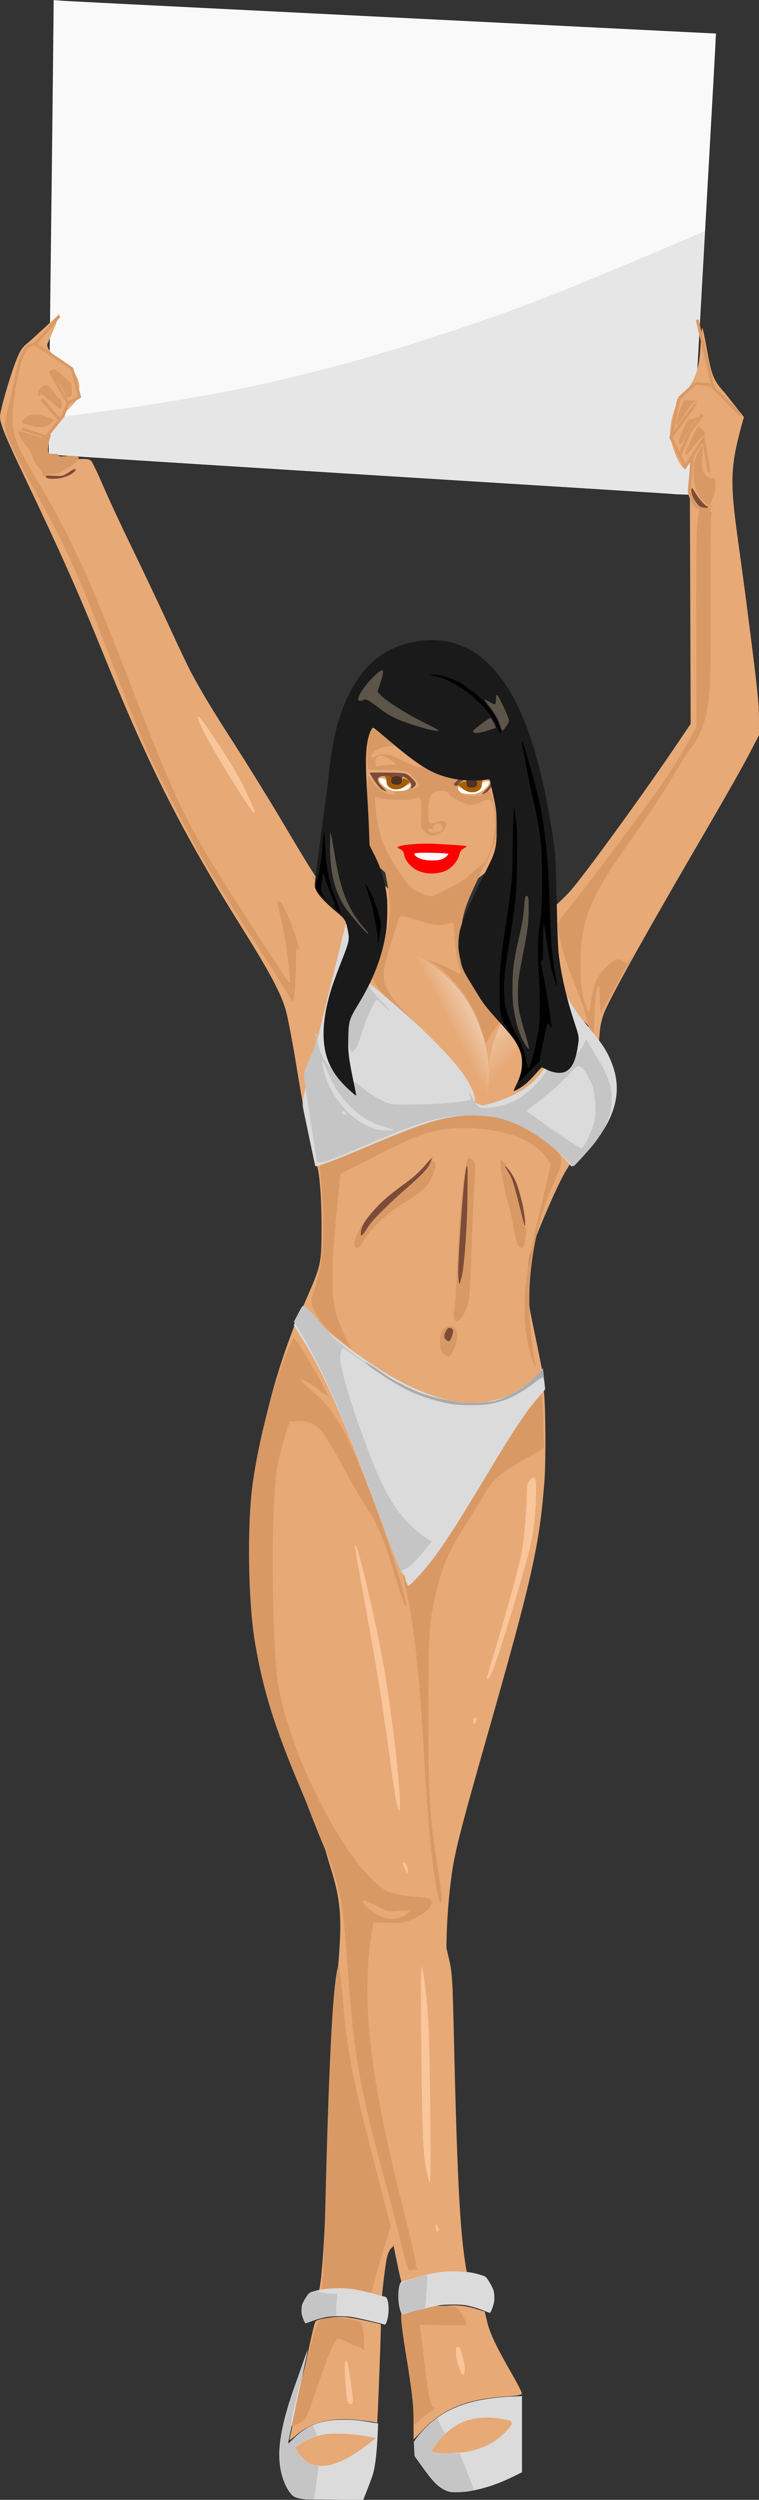 <?xml version="1.0" encoding="UTF-8"?>
<svg width="85.755mm" height="282.22mm" version="1.1" viewBox="0 0 303.86 1e3" xmlns="http://www.w3.org/2000/svg">
<rect x="0" y="0" width="303.86" height="1e3" fill="#333333" stroke="none"/>
<defs>
<linearGradient id="a" x1="378.42" x2="360.21" y1="370.46" y2="380.1" gradientTransform="matrix(1.299 0 0 1.299 -107.6 -65.342)" gradientUnits="userSpaceOnUse">
<stop stop-color="#f9f9f9" offset="0"/>
<stop stop-color="#f9f9f9" stop-opacity="0" offset="1"/>
</linearGradient>
<linearGradient id="b" x1="356.43" x2="378.8" y1="376.46" y2="398.68" gradientTransform="matrix(1.477 0 0 1.477 -175.41 -137.63)" gradientUnits="userSpaceOnUse">
<stop stop-color="#fff" offset="0"/>
<stop stop-color="#fff" stop-opacity="0" offset="1"/>
</linearGradient>
</defs>
<g transform="translate(-182.65 -23.081)">
<path d="m315.43 995.17c-5.679-0.045-12.109 2.219-15.742 6.58 0.453 6.781 9.09 10.927 15.322 8.877 6.883-1.831 13.396-5.788 18.381-10.801 0.762-5.165-6.76-3.885-10.096-4.517-2.619-0.149-5.243-0.16-7.865-0.139z" fill="#e7a976"/>
<path d="m375.62 988.8c-9.167-0.128-17.192 6.591-21.697 14.059 0.846 4.796 7.581 2.34 11.072 2.943 9.349-0.093 19.607-4.388 24.068-12.898-0.52-5.741-9.786-3.497-13.443-4.104z" fill="#e7a976"/>
<g transform="matrix(1.267 0 0 1.267 107.42 202.06)">
<path d="m271.76 14.686c-0.589-0.067-12.723-0.844-26.964-1.726-102.24-6.336-169.84-10.61-169.97-10.746-0.088-0.088 0.118-22.859 0.458-50.601 0.34-27.742 0.718-59.981 0.838-71.643l0.219-21.202 3.067 0.224c1.687 0.123 32.237 1.671 67.888 3.44 35.652 1.769 79.205 3.94 96.786 4.824 17.58 0.884 34.114 1.711 36.742 1.837l4.777 0.229-0.247 4.853c-0.269 5.282-1.286 23.524-5.266 94.407l-2.602 46.339-2.327-0.057c-1.28-0.031-2.81-0.112-3.399-0.179z" fill="#f9f9f9"/>
<path d="m273.28 14.651c-4.77-0.275-158.25-9.898-174.89-10.965-7.496-0.482-15.565-0.997-17.926-1.146-2.361-0.149-4.549-0.323-4.861-0.388l-0.568-0.117v-5.536c0-3.045 0.092-5.593 0.205-5.663 0.113-0.07 3.948-0.591 8.523-1.159 46.285-5.745 78.555-13.034 121.2-27.373 20.178-6.785 29.897-10.576 63.008-24.58 6.736-2.849 12.679-5.388 13.206-5.641l0.958-0.461-0.139 1.434c-0.076 0.789-1.106 19.049-2.289 40.578s-2.211 39.626-2.286 40.217c-0.079 0.619-0.263 1.057-0.436 1.035-0.165-0.021-1.834-0.127-3.709-0.235z" fill="#e6e6e6"/>
</g>
<g fill="#e7a976">
<path d="m337.72 908.65c-7.483-38.27-8.56-44.316-11.212-62.925-2.845-19.965-3.463-26.825-4.137-45.891l-0.555-15.698-4.252-9.931c-22.63-52.852-31.747-85.206-34.124-121.1-1.958-29.558 3.457-63.057 15.402-95.287 1.8-4.858 3.327-8.9 3.393-8.983 0.195-0.247 8.303 14.451 11.133 20.179 3.58 7.248 10.597 24.751 21.511 53.656 7.988 21.157 9.433 25.566 11.021 33.638 3.292 16.729 5.216 35.362 7.641 74.005 2.552 40.669 4.685 59.267 8.67 75.59 1.468 6.014 1.607 8.104 2.176 32.694 1.386 59.851 2.6 81.076 5.424 94.834l0.396 1.928-7.534 0.055c-6.598 0.048-12.023 0.817-17.8 2.523-1.304 0.385-1.538-0.574-7.152-29.288v-1e-5z"/>
<path d="m359.57 794.59c-3.356-17.026-4.601-29.228-7.148-70.073-2.045-32.792-3.666-48.468-6.443-62.32l-1-4.988 3.742-3.931c6.932-7.282 12.448-15.292 27.271-39.604 13.782-22.603 23-35.805 24.179-34.627 0.858 0.858 1.144 27.756 0.395 37.175-2.029 25.504-4.897 38.19-22.986 101.65-9.176 32.191-11.665 41.59-13.315 50.285-1.378 7.264-2.565 19.717-2.793 29.303l-0.144 6.052-1.758-8.918z"/>
<path d="m330.44 941.88c-3.139-0.991-6.103-1.328-12.253-1.39-6.885-0.07-8.07-0.23-7.834-1.059 1.22-4.283 2.422-23.085 3.535-55.314 1-28.935 2.425-55.337 3.828-70.898 2.038-22.605 1.577-29.455-2.944-43.74-1.247-3.942-2.131-7.308-1.962-7.479 0.57-0.582 9.007 13.097 10.878 20.648 1.651 6.662 1.808 14.811 1.725 27.669-0.1 15.513 2.479 23.298 6.317 44.557 2.414 13.371 3.645 42.251 6.931 57.496 1.895 8.793 1.917 9.082 0.754 9.914-0.659 0.471-1.508 2.253-1.886 3.958-0.581 2.618-1.992 14.244-1.992 16.416 0 0.83 0 0.83-5.096-0.779z"/>
<path d="m364.71 586.04c-9.128-1.621-21.547-7.607-33.939-16.359-7.735-5.463-18.193-14.02-24.273-19.86l-3.022-2.902 2.89-6.696c4.835-11.202 5.049-12.359 5.009-27.119-0.03-11.217-0.729-20.172-1.885-24.164-0.226-0.781 0.41-1.286 2.398-1.906 1.488-0.464 9.7-3.874 18.248-7.577 8.548-3.704 18.361-7.747 21.806-8.986 17.429-6.266 31.182-5.539 43.436 2.297 4.425 2.829 11.047 8.875 13.929 12.715l1.929 2.571-2.389 3.988c-3.075 5.133-11.601 24.856-13.495 31.218-1.985 6.67-1.956 17.46 0.073 27.007 0.783 3.683 2.12 10.161 2.972 14.396l1.549 7.7-3.752 3.683c-5.141 5.047-9.665 7.765-15.58 9.362-5.178 1.398-10.418 1.606-15.905 0.632z"/>
<path d="m298.72 998.1c0.217-0.864 2.112-9.742 4.21-19.727 4.335-20.624 5.499-25.761 6.038-26.632 0.681-1.102 8.507-2.201 12.343-1.733 3.701 0.451 13.42 2.542 13.81 2.97 0.178 0.196-1.282 38.818-1.483 39.231-0.038 0.077-0.426 0.016-0.864-0.134-0.438-0.151-3.376-0.548-6.53-0.884-11.086-1.181-18.82 0.694-25.126 6.093-2.616 2.239-2.767 2.291-2.397 0.818z"/>
<path d="m348.22 992.66c0-8.775-1.156-29.429-2.004-35.95-0.387-2.978-0.739-5.988-0.782-6.689-0.067-1.098 0.845-1.511 6.611-2.99 8.329-2.137 14.771-2.299 20.544-0.516l4.115 1.271 1.04 4.303c1.085 4.49 3.743 10.041 10.053 20.991 2.059 3.573 3.743 6.898 3.743 7.389 0 0.682-1.544 0.988-6.53 1.296-15.237 0.94-25.013 4.886-33.106 13.365l-3.682 3.858v-6.328z"/>
<path d="m300.86 446.74c-1.312-7.899-2.982-16.553-3.71-19.23-1.817-6.685-6.239-15.04-17.458-32.984-24.321-38.903-37.064-64.06-55.816-110.2-10.112-24.879-16.735-39.731-31.817-71.347-7.388-15.487-9.412-20.481-9.412-23.224 0-2.323 3.771-15.483 6.36-22.197 1.647-4.27 2.462-5.499 4.971-7.49 1.651-1.31 13.567-12.478 12.55-11.515l-1.712 4.831-3.092 7.042c-1.526 3.476 8.729 8.851 9.486 9.886 4.203 5.752 3.075 7.416 3.059 10.602-0.013 2.57-5.195 6.176-6.969 8.961-4.518 7.092-10.395 11.391-8.819 14.336 1.053 1.968 6.125 2.933 13.532 2.577 5.214-0.251 6.439-0.129 7.194 0.715 0.5 0.56 2.627 5.031 4.728 9.936 2.1 4.905 7.309 16.085 11.575 24.844 4.266 8.759 10.926 22.806 14.801 31.214 3.875 8.409 7.906 16.865 8.959 18.792 4.871 8.914 8.377 14.716 16.941 28.029 5.071 7.883 13.072 20.783 17.782 28.666 9.576 16.03 16.876 28.609 18.247 28.609 0.736 0-2.067-3.792-2.38-2.127-0.262 1.397-2.764-3.042-2.131-1.818 0.972 1.879 7.491 8.282 10.321 10.136 1.015 0.665 1.73 2.057 2.249 4.374 0.923 4.126 2.171 7.687-1.477 16.641-3.547 8.706-2.72 12.95-6.08 23.759 0 0-7.731 36.597-8.628 36.597-0.23 0-1.942-10.517-3.254-18.416z"/>
<path d="m418.08 433.31c-3.91-4.837-10.245-2.989-11.887-8.447-3.03-10.066-2.671-19.822-3.115-29.296-0.356-7.607-1.183-8.309-0.339-8.309 0.535 0 6.437-5.79 7.885-7.362 4.875-5.289 28.482-37.656 41.719-57.2l6.807-10.051-0.177-52.427-0.177-52.427-1.297 2.307c-1.599 2.844-6.556-8.75-6.556-13.659 0-4.276 1.236-10.359 4.416-14.326 3.995-4.985 6.969-8.829 7.588-18.651 0.309-4.901 0.687-9.036 0.84-9.188 0.153-0.153 0.907 3.249 1.676 7.559 2.087 11.692 2.754 13.347 7.486 18.563l7.517 9.517-1.09 3.963c-6.056 22.016-3.512 26.818 2.021 69.754 4.557 35.366 5.098 40.381 5.105 47.317v6.229l-4.048 7.786c-2.226 4.282-9.15 16.529-15.385 27.215-24.232 41.525-38.252 66.492-42.153 75.061-0.904 1.986-1.822 5.391-2.039 7.567l-0.621 6.658-4.181-8.153z"/>
<path d="m373.17 464.49c-0.628-0.164-1.117-0.897-1.121-1.678-0.013-2.089-3.158-5.906-6.572-10.546-5.286-7.186-33.297-10.884-36.638-35.13l-0.393-2.851 2.302-5.051c1.266-2.778 2.973-7.366 3.794-10.197 1.782-6.151 3.215-16.761 2.647-19.602l-0.407-2.037 1.762 1.58c0.969 0.869 2.447 2.145 3.285 2.836l1.523 1.256-0.876-7.929 3.299 2.173c1.815 1.195 4.862 2.807 6.773 3.583l3.474 1.41 6.157-3.117c4.514-2.285 7.303-4.243 10.456-7.339 2.365-2.322 4.3-4.123 4.3-4.001 0 0.122-1.718 3.934-3.818 8.472-4.481 9.682-5.737 14.042-5.737 19.917 0 9.321 4.723 18.778 14.923 29.88 7.407 8.061 8.965 10.932 8.965 16.514 0 3.166 5.226 5.679 3.914 8.479-0.944 2.015-7.133 2.987-6.87 2.987 1.286 0 6.507-3.984 8.653-6.603 2.679-3.269 2.791-3.321 4.485-2.083 1.147 0.838 3.382 1.643 1.785 4.339-3.766 6.353-12.725 13.382-21.494 15.961-3.537 1.04-6.63-0.717-8.569-1.223z"/>
<path d="m354.04 383.52c-6.871-3.543-11.527-6.684-17.341-11.697-0.926-0.798-1.713-1.422-1.749-1.386-0.036 0.036 0.075 0.763 0.246 1.615 0.171 0.852 0.352 2.246 0.402 3.098l0.091 1.549-0.413-1.979c-1.026-4.911-2.27-8.344-5.009-13.82l-1.79-3.58-0.082-1.583c-0.045-0.871-0.161-3.558-0.257-5.972-0.097-2.414-0.383-7.874-0.637-12.133-0.369-6.177-0.464-9.225-0.469-15.059-6e-3 -6.849 0.017-7.449 0.379-9.436 0.614-3.376 1.837-6.569 2.516-6.569 0.336 0 1.131 0.609 5.531 4.235 9.56 7.878 13.831 11.063 17.983 13.408 4.071 2.3 8.689 3.869 13.69 4.651 2.509 0.393 8.305 0.522 10.835 0.242 1.136-0.126 2.334-0.233 2.663-0.239l0.598-0.011 1.164 5.249c1.757 7.922 1.765 7.989 1.768 15.317 1e-3 4.549-0.062 6.638-0.231 7.572-0.433 2.391-1.067 4.862-1.852 7.214-0.883 2.645-3.165 8.332-3.292 8.205-0.046-0.046 4e-3 -0.334 0.111-0.641 0.447-1.283-0.322-0.948-3.252 1.417-4.904 3.958-10.254 7.456-15.908 10.402l-2.765 1.441-2.93-1.511z"/>
</g>
<path d="m353.53 367.42c-2.4-0.275-5.227-1.49-5.754-2.474-0.35-0.654 0.211-0.795 3.554-0.895 3.515-0.106 11.982 0.234 12.239 0.491 0.091 0.091-0.322 0.596-0.937 1.144-0.8 0.713-1.422 1.08-2.282 1.345-1.384 0.428-4.787 0.622-6.821 0.389z" fill="#f9f9f9"/>
<path d="m376.44 340.55c0.232-0.121 0.555-0.295 0.718-0.387 0.163-0.092 0.296-0.154 0.296-0.139 0 0.137 1.017-0.919 1.706-1.772 0.525-0.65 1.904-2.63 1.905-2.736 1.6e-4 -0.025 0.037-0.065 0.082-0.09 0.045-0.025 0.067-0.07 0.049-0.099-0.018-0.029-1e-3 -0.053 0.036-0.053 0.038 0 0.054-0.015 0.037-0.032-0.037-0.037 0.568-1.111 0.642-1.141 0.026-0.01 0.048-0.058 0.048-0.106s0.077-0.222 0.172-0.388l0.172-0.301-1.763-0.016c-3.012-0.027-9.714 0.05-10.462 0.119-0.819 0.076-1.847 0.249-2.179 0.366-0.127 0.045-0.247 0.067-0.265 0.049-0.018-0.018-0.033-4e-3 -0.033 0.032 0 0.036-0.019 0.06-0.042 0.052-0.086-0.027-0.998 0.559-1.387 0.891-0.631 0.538-1.804 1.787-2.113 2.251-0.155 0.232-0.298 0.506-0.317 0.609-0.054 0.287 0.063 0.612 0.326 0.911 0.297 0.337 1.173 1.072 1.343 1.126 0.172 0.055 0.294-0.113 0.249-0.34-0.019-0.093-0.049-0.41-0.066-0.704-0.028-0.455-0.015-0.585 0.086-0.869 0.293-0.825 0.904-1.511 1.983-2.225 1.285-0.85 1.563-0.822 1.576 0.16l5e-3 0.372 0.07-0.254c0.148-0.535 0.412-0.843 0.874-1.021 0.395-0.152 1.669-0.213 2.212-0.107 0.676 0.133 1.156 0.506 1.257 0.977 0.063 0.293 0.09 0.29 0.194-0.015 0.211-0.623 0.653-0.865 1.771-0.967 0.845-0.078 1.792-4e-3 2.37 0.186 0.709 0.233 1.103 0.769 1.018 1.388-0.106 0.773-0.565 1.438-2.007 2.91-1.14 1.163-1.405 1.458-1.405 1.558 0 0.114 0.45 0.01 0.845-0.196z" fill="#7c4c38"/>
<path d="m372.49 338.12c0.478-0.104 0.819-0.312 0.99-0.605 0.251-0.43 0.31-1.245 0.133-1.853-0.21-0.724-1.119-1.067-2.522-0.952-0.756 0.062-1.019 0.143-1.32 0.409-0.306 0.27-0.43 0.573-0.467 1.145-0.035 0.538 0.085 1.081 0.3 1.363 0.179 0.234 0.575 0.438 1.007 0.518 0.449 0.083 1.442 0.07 1.878-0.025z" fill="#503124"/>
<path d="m354.29 384.84c-4.171-0.656-6.994-2.404-12.031-7.448-5.587-5.595-10.609-9.559-11.565-13.492-0.181-0.745-0.434-4.461-0.563-5.643-0.838-7.709-0.677-24.027-0.104-24.6 0.139-0.139 0.399 0.122 1.064 1.067 2.626 3.731 4.842 5.444 7.842 6.063 1.081 0.223 1.366 0.233 1.783 0.06l0.497-0.206-0.376-0.405c-0.207-0.223-0.651-0.458-0.987-0.523-0.407-0.079 0.106-0.125 1.538-0.139 3.322-0.033 5.069-0.509 5.5-1.499l0.221-0.507 6e-3 0.597c6e-3 0.591 0.013 0.597 0.651 0.597 1.076 0 2.7-1.003 2.7-1.668 0-0.996-3.498-4.549-5.162-5.244-1.098-0.458-2.593-0.578-8.904-0.716-4.247-0.092-6.239-0.191-6.364-0.316-0.108-0.108-0.241-1.26-0.328-2.848-0.275-4.997 0.486-11.745 1.447-12.819 0.33-0.369 1.175-0.356 1.928 0.028 1.072 0.547 6.965 5.137 7.642 5.952 0.225 0.271-0.04 0.319-2.855 0.517-2.333 0.164-4.569 1.158-5.971 2.653-0.689 0.735-0.854 1.234-0.559 1.699 0.239 0.378 0.959 0.24 1.817-0.348 1.072-0.735 2.052-0.972 3.586-0.866 1.834 0.126 3.963 0.91 7.985 2.942 3.96 2 4.935 2.359 5.984 2.201 0.873-0.131 2.936 0.377 6.125 1.507 4.119 1.46 5.623 1.892 7.214 2.071 1.135 0.128 1.704 0.452 1.704 0.973 0 0.159-0.322 0.652-0.717 1.095-0.789 0.888-0.874 1.241-0.404 1.667 0.298 0.27 0.687 0.276 1.288 0.021 0.202-0.086 0.236-5e-3 0.183 0.45-0.057 0.489-1e-3 0.593 0.469 0.88l0.534 0.326-0.429 6.4e-4c-0.566 8e-4 -0.672 0.211-0.284 0.561 0.173 0.157 0.315 0.38 0.315 0.495 0 0.336 0.692 0.7 2.025 1.065 1.012 0.277 1.679 0.339 3.628 0.337 2.675-3e-3 3.054-0.096 4.874-1.194 1.206-0.728 1.449-0.704 1.903 0.185 0.364 0.714 1.436 4.739 2.004 7.527 0.541 2.655 0.678 6.428 0.31 8.543-1.039 5.976-4.59 13.46-8.914 18.792-1.204 1.485-3.59 3.981-3.805 3.981-0.088 0 0.481-0.663 1.264-1.473 7.007-7.248 11.245-17.609 10.83-26.476-0.108-2.306-0.598-5.409-1.066-6.759-0.624-1.797-1.425-1.988-3.798-0.903-4.093 1.871-5.283 1.863-9.333-0.069-2.371-1.131-4.028-2.265-4.316-2.953-0.273-0.654-0.821-0.936-2.137-1.099-1.626-0.202-3.906 0.462-4.78 1.391-0.843 0.896-1.288 3.347-1.324 7.287-0.02 2.186 0.024 2.752 0.261 3.368 0.472 1.223 1.223 1.332 3.005 0.437 1.078-0.542 2.028-0.669 2.799-0.374 1.116 0.426 1.42 1.342 0.843 2.542-0.409 0.852-0.742 1.21-1.835 1.976-1.813 1.27-3.595 1.616-4.899 0.951-1.032-0.526-2.428-1.953-2.834-2.896-0.335-0.777-0.348-0.941-0.215-2.738 0.078-1.051 0.139-3.201 0.135-4.778-5e-3 -2.466-0.05-2.975-0.319-3.646-0.453-1.132-0.646-1.2-1.911-0.681-1.62 0.665-3.119 0.799-7.717 0.689-4.132-0.099-6.024-0.312-7.51-0.846-1.089-0.391-1.132-0.295-1.023 2.254 0.161 3.762 1.042 9.121 2.108 12.82 2.294 7.965 10.124 19.961 15.822 24.241 2.197 1.651 5.177 3.092 6.847 3.312 0.682 0.09 0.452 0.115-1.035 0.115-1.051-4.8e-4 -2.09-0.029-2.309-0.063v-4e-5zm4.067-29.096c1.54-0.52 1.585-0.549 1.551-0.994-0.019-0.252-0.109-0.482-0.199-0.512-0.09-0.03-0.164-0.199-0.164-0.376s-0.244-0.565-0.541-0.863c-0.445-0.445-0.661-0.541-1.215-0.541-0.567 0-0.759 0.091-1.21 0.569-0.421 0.447-0.536 0.703-0.536 1.194 0 0.344-0.018 0.625-0.04 0.624-0.022-9.5e-4 -0.392-0.109-0.823-0.239-0.43-0.131-0.81-0.21-0.843-0.177-0.033 0.033-0.1 0.304-0.148 0.602l-0.088 0.542 1.01 0.339c0.556 0.187 1.157 0.346 1.335 0.354 0.179 8e-3 1.038-0.227 1.911-0.521zm-22.78-26.439c0.705-0.137 2.14-0.249 3.212-0.253 1.066-3e-3 2.05-0.049 2.187-0.101 0.18-0.069-0.181-0.447-1.301-1.361-3.108-2.538-5.132-2.973-6.316-1.359-0.267 0.364-0.33 0.686-0.33 1.687 0 1.421 0.212 1.841 0.867 1.713 0.224-0.044 0.981-0.191 1.681-0.327z" fill="#d99965"/>
<path d="m336.46 339.38c-0.232-0.121-0.555-0.295-0.718-0.387-0.163-0.092-0.296-0.154-0.296-0.139 0 0.137-1.017-0.919-1.706-1.772-0.525-0.65-1.904-2.63-1.905-2.736-1.6e-4 -0.025-0.037-0.065-0.082-0.09-0.045-0.025-0.067-0.07-0.049-0.099 0.018-0.029 1e-3 -0.053-0.036-0.053-0.038 0-0.054-0.015-0.037-0.032 0.037-0.037-0.568-1.111-0.642-1.141-0.026-0.01-0.048-0.058-0.048-0.106 0-0.048-0.077-0.222-0.172-0.388l-0.172-0.301 1.763-0.016c3.012-0.027 9.714 0.05 10.462 0.119 0.819 0.076 1.847 0.249 2.179 0.366 0.127 0.045 0.247 0.067 0.265 0.049 0.018-0.018 0.033-4e-3 0.033 0.032 0 0.036 0.019 0.06 0.042 0.052 0.086-0.027 0.998 0.559 1.387 0.891 0.631 0.538 1.804 1.787 2.113 2.251 0.155 0.232 0.298 0.506 0.317 0.609 0.054 0.287-0.063 0.612-0.326 0.911-0.297 0.337-1.173 1.072-1.343 1.126-0.172 0.055-0.294-0.113-0.249-0.34 0.019-0.093 0.049-0.41 0.066-0.704 0.028-0.455 0.015-0.585-0.086-0.869-0.293-0.825-0.904-1.511-1.983-2.225-1.285-0.85-1.563-0.822-1.576 0.16l-5e-3 0.372-0.07-0.254c-0.148-0.535-0.412-0.843-0.874-1.021-0.395-0.152-1.669-0.213-2.212-0.107-0.676 0.133-1.156 0.506-1.257 0.977-0.063 0.293-0.09 0.29-0.194-0.015-0.211-0.623-0.653-0.865-1.771-0.967-0.845-0.078-1.792-4e-3 -2.37 0.186-0.709 0.233-1.103 0.769-1.018 1.388 0.106 0.773 0.565 1.438 2.007 2.91 1.14 1.163 1.405 1.458 1.405 1.558 0 0.114-0.45 0.01-0.845-0.196z" fill="#7c4c38"/>
<path d="m340.41 336.95c-0.478-0.104-0.819-0.312-0.99-0.605-0.251-0.43-0.31-1.245-0.133-1.853 0.21-0.724 1.119-1.067 2.522-0.952 0.756 0.062 1.019 0.143 1.32 0.409 0.306 0.27 0.43 0.573 0.467 1.145 0.035 0.538-0.085 1.081-0.3 1.363-0.179 0.234-0.575 0.438-1.007 0.518-0.449 0.083-1.442 0.07-1.878-0.025z" fill="#503124"/>
<g fill="#d99965">
<path d="m396.41 568.6c-0.861-2.056-1.124-2.856-1.696-5.157-1.444-5.813-2.053-10.827-2.062-16.96 0-4.939 0.276-8.558 1.114-14.23 1.106-7.489 2.255-12.937 6.567-31.16 1.604-6.779 2.881-12.388 2.838-12.465-0.505-0.904-2.628-3.607-3.655-4.652-3.062-3.118-7.21-5.461-12.557-7.093-6.327-1.931-14.685-2.859-22.186-2.462-8.823 0.467-15.073 2.6-30.283 10.333-0.926 0.471-2.341 1.19-3.143 1.598-6.446 3.278-12.249 6.26-12.317 6.329-0.085 0.086-0.319 2.27-1.371 12.767-1.49 14.868-1.901 21.019-1.905 28.523 0 7.468 0.427 11.211 1.771 15.391 1.456 4.527 3.408 8.948 5.475 12.401 0.423 0.707 0.769 1.309 0.769 1.339 0 0.146-7.278-5.823-9.283-7.614-0.839-0.75-1.838-1.902-3.229-3.727-1.376-1.805-2.292-3.297-3.131-5.099-0.638-1.37-0.693-1.552-0.731-2.413-0.06-1.382 0.032-1.789 1.439-6.423 2.34-7.704 3.31-15.088 3.289-25.025-0.015-6.741-0.437-13.228-1.429-21.941l-0.162-1.423 0.304-0.298c0.182-0.178 1.185-0.649 2.493-1.169 3.099-1.233 7.935-3.283 14.312-6.065 12.527-5.465 17.453-7.431 23.349-9.314 7.978-2.549 15.705-3.648 23.022-3.277 1.538 0.078 3.377 0.223 4.087 0.321 7.186 0.997 13.308 3.463 19.981 8.05 3.075 2.113 6.765 5.158 8.118 6.696 1.125 1.279 1.424 2.683 0.976 4.575-0.314 1.325-0.903 2.866-2.36 6.173-2.28 5.175-3.373 8.028-4.772 12.453-2.915 9.224-4.718 19.168-5.33 29.413-0.17 2.845-0.222 8.703-0.102 11.504 0.239 5.578 1.303 15.18 2.077 18.739 0.339 1.558 0.53 2.74 0.472 2.922-0.023 0.073-0.361-0.629-0.751-1.56z"/>
<path d="m325.15 522.19c-0.408-0.253-0.769-0.93-0.769-1.442 0-0.51 0.612-2.375 1.31-3.991 0.567-1.312 1.972-4.081 2.037-4.016 0.023 0.023-0.164 0.774-0.414 1.669-0.493 1.76-0.556 2.343-0.278 2.574 0.434 0.361 1.595-0.837 2.253-2.326 0.724-1.637 2.413-3.657 6.351-7.593 3.612-3.611 6.673-6.4 11.433-10.415 2.693-2.272 5.956-5.503 6.791-6.726 0.881-1.288 1.167-1.983 1.187-2.88 0.015-0.693 0.044-0.774 0.348-1.007 0.658-0.503 0.801-0.257 0.347 0.597-0.322 0.606-0.247 0.906 0.254 1.016 0.551 0.121 0.596 0.153 0.762 0.55 0.742 1.776-1.402 7.345-3.736 9.706-1.819 1.84-5.079 4.257-8.487 6.29-7.307 4.36-13.47 10.181-16.51 15.595-0.79 1.406-1.446 2.191-2.039 2.44-0.45 0.189-0.471 0.188-0.839-0.04z"/>
<path d="m364.92 551.32c-0.174-0.186-0.397-0.575-0.496-0.865-0.227-0.666-0.234-2.21-0.015-3.06 0.418-1.615 0.915-8.846 1.412-20.511 0.574-13.481 1.492-24.835 2.71-33.513 0.592-4.22 1.098-6.431 1.57-6.858 0.484-0.438 1.872 0.272 2.326 1.191 0.565 1.144 0.591 2.76 0.15 9.451-0.396 6.007-0.84 16.033-1.239 27.984-0.51 15.254-0.72 17.904-1.632 20.62-0.691 2.06-2.467 4.978-3.426 5.629-0.547 0.372-0.969 0.351-1.36-0.068zm1.95-15.181c0.148-0.37 0.833-3.128 1.026-4.131 0.105-0.544 0.72-6.502 0.903-8.748 0.203-2.486 0.434-6.068 0.565-8.763 0.032-0.65 0.085-1.714 0.116-2.365 0.082-1.647 0.26-6.466 0.342-9.29 0.098-3.356 0.095-11.696 0-12.5-0.112-0.909-0.227-1.113-0.388-0.69-0.71 1.867-2.083 17.376-2.932 33.122-0.12 2.23-0.281 5.118-0.356 6.419-0.103 1.777-0.107 2.911-0.015 4.561 0.152 2.737 0.349 3.369 0.742 2.386z"/>
<path d="m390.63 521.87c-0.955-0.818-1.546-2.788-2.463-8.218-0.671-3.976-1.404-7.148-2.355-10.191-1.284-4.111-3.092-14.57-2.788-16.132 0.105-0.537 0.461-0.394 1.357 0.546 0.449 0.471 0.817 0.898 0.817 0.95 0 0.051-0.114 0.11-0.253 0.132-0.139 0.021-0.241 0.101-0.225 0.177 0.015 0.076-0.014 0.138-0.066 0.138-0.116 0 0.201 0.729 0.927 2.139 1.564 3.035 1.861 3.654 2.35 4.899 1.321 3.363 2.366 6.974 3.47 11.991 0.904 4.107 1.485 6.083 1.789 6.083 0.272 0 0.074 3.013-0.337 5.135-0.519 2.677-1.11 3.303-2.222 2.351z"/>
</g>
<g fill="#7c4c38">
<path d="m366.45 536.47c-0.139-0.225-0.291-1.764-0.357-3.616-0.137-3.877 1.295-26.178 2.322-36.148 0.624-6.062 1.081-8.254 1.382-6.635 0.144 0.772 0 15.356-0.188 19.642-0.27 6.038-0.622 11.739-0.917 14.865-0.543 5.756-0.748 7.341-1.187 9.178-0.595 2.492-0.826 3.087-1.055 2.716z"/>
<path d="m327.06 516.44c0-2.41 1.585-5.163 5.397-9.372 3.442-3.8 5.991-5.965 13.156-11.173 2.71-1.97 5.43-4.518 7.721-7.233 0.85-1.007 1.664-1.93 1.809-2.05 0.407-0.338 0.344 0.1-0.229 1.587-0.847 2.197-3.029 4.538-9.54 10.241-6.318 5.532-11.938 11.009-14.305 13.938-0.466 0.577-1.235 1.702-1.708 2.499-0.87 1.466-1.711 2.452-2.093 2.452-0.147 0-0.209-0.262-0.209-0.888z"/>
<path d="m392.66 513.27c-0.135-0.224-0.689-2.331-2.187-8.305-2.171-8.659-2.753-10.342-4.685-13.548-0.575-0.954-1.045-1.828-1.045-1.943 0-0.372 1.434 1.174 2.304 2.485 1.928 2.902 2.671 4.722 4.037 9.874 0.739 2.786 1.026 4.167 1.458 7.008 0.406 2.67 0.468 5.014 0.117 4.429z"/>
</g>
<g fill="#d99965">
<path d="m344.8 926.74c-0.706-2.736-2.162-8.558-3.237-12.937-1.075-4.38-2.978-11.689-4.23-16.244-10.705-38.954-12.966-51.78-15.609-88.546-2.235-31.097-2.448-31.893-18.997-71.028-10.147-23.995-14.737-38.724-17.966-57.651-2.809-16.464-3.258-47.342-0.931-63.971 2.594-18.538 8.658-41.128 14.662-54.616l1.656-3.721 1.518 1.885c1.592 1.978 11.383 18.873 12.178 21.016 0.325 0.875-0.655 0.387-3.319-1.654-4.419-3.386-6.447-4.538-7.417-4.215-0.385 0.128 1.422 1.949 4.017 4.047 8.866 7.168 13.547 15.004 22.416 37.528 6.871 17.45 15.806 45.109 15.72 48.661-0.044 1.8-1.692-2.712-5.371-14.7-3.995-13.019-6.681-19.236-10.811-25.023-1.537-2.154-5.695-9.344-9.241-15.978-3.64-6.81-7.473-13.112-8.802-14.474-2.7-2.765-5.623-3.836-9.657-3.538l-2.819 0.208-1.492 4.778c-3.202 10.25-4.036 14.937-4.649 26.118-1.246 22.722-0.393 62.718 1.583 74.213 5.508 32.043 30.665 78.316 45.348 83.41 1.689 0.586 5.651 1.232 8.804 1.435 3.153 0.203 6.092 0.653 6.529 0.999 2.253 1.781-0.515 5.127-6.529 7.891-3.43 1.577-4.452 1.743-9.955 1.625l-6.133-0.132-0.742 4.941c-4.036 26.874-0.635 56.574 12.391 108.2 2.967 11.76 5.395 22.195 5.395 23.188 0 0.994 0.358 1.952 0.796 2.128 0.438 0.177 0.175 0.344-0.585 0.372-0.76 0.028-1.799 0.21-2.309 0.406-0.706 0.271-1.234-0.83-2.21-4.618zm0.05-137.53c0.918-0.67 1.678-1.416 1.689-1.658 0.013-0.242-1.962-0.274-4.386-0.071-4.202 0.352-4.603 0.261-8.679-1.98-5.327-2.928-7.327-2.84-4.155 0.183 3.592 3.424 7.552 5.223 10.932 4.966 1.611-0.122 3.68-0.77 4.598-1.44z"/>
<path d="m323.54 941.3c-1.879-0.483-5.382-0.908-7.784-0.944l-4.368-0.066 0.416-3.977c0.229-2.187 0.736-16.715 1.128-32.283 1.53-60.811 3.126-89.511 5.277-94.922 0.224-0.564 0.963 5.385 1.643 13.219 2.042 23.544 3.671 31.594 15.958 78.855l3.244 12.477-2.765 9.045c-1.521 4.975-3.107 10.429-3.525 12.12-1.712 6.922-2.033 7.521-3.982 7.434-1.004-0.045-3.363-0.476-5.242-0.959z"/>
<path d="m299.5 990.6c0.446-3.004 1.99-9.001 7.316-28.42 2.233-8.144 3.061-10.295 4.262-11.082 1.79-1.173 7.752-1.162 12.886 0.022 3.387 0.782 3.509 0.885 3.945 3.342 0.247 1.394 0.458 4.112 0.467 6.039 0.013 2.679-0.135 3.241-0.632 2.389-0.357-0.613-1.075-1.115-1.594-1.115-0.52 0-2.359-0.717-4.088-1.593-1.728-0.876-3.543-1.593-4.032-1.593-1.256 0-3.85 6.043-8.676 20.213-4.16 12.214-4.18 12.254-6.696 13.537-1.388 0.708-2.767 1.286-3.065 1.286-0.298 0-0.339-1.362-0.092-3.026z"/>
<path d="m357.05 776.44c-1.891-11.656-3.052-24.431-4.563-50.192-2.058-35.082-3.895-52.017-7.326-67.529-0.875-3.958-1.592-7.265-1.592-7.349s0.699-0.329 1.554-0.543c1.889-0.474 8.178-7.389 13.229-14.545 2.046-2.898 4.971-6.846 6.5-8.773 4.824-6.079 9.227-12.781 14.228-21.659 5.772-10.247 9.748-16.313 15.356-23.434 3.32-4.215 4.271-5.076 4.72-4.274 0.309 0.552 0.727 6.232 0.928 12.622l0.366 11.618-8.166 4.701c-9.876 5.686-12.116 7.634-15.634 13.596-1.493 2.53-4.694 7.722-7.115 11.537-7.411 11.682-9.381 16.139-12.279 27.781-2.742 11.016-3.115 16.869-3.125 49.051-0.013 32.174 0.35 38.53 3.265 57.651 2.082 13.66 2.377 16.855 1.625 17.607-0.378 0.378-1.113-2.55-1.975-7.865z"/>
</g>
<g fill="#f9c59b">
<path d="m341.04 742.2c-0.563-3.084-1.895-12.201-2.961-20.259-2.232-16.873-4.957-33.521-9.881-60.386-3.462-18.884-3.996-22.648-2.783-19.615 1.713 4.284 7.885 31.017 10.381 44.965 4.244 23.707 8.135 59.036 6.664 60.507-0.218 0.218-0.857-2.127-1.419-5.211z"/>
<path d="m353.15 890.12c-1.213-6.79-1.542-16.249-1.927-55.426-0.15-15.279-0.03-25.969 0.28-24.921 1.114 3.762 2.566 17.599 2.851 27.151 0.643 21.597 0.899 59.243 0.403 59.243-0.289 0-1.012-2.721-1.606-6.047z"/>
<path d="m377.59 694.27c0-0.324 1.128-4.266 2.507-8.759 4.309-14.04 10.05-34.699 11.149-40.113 1.172-5.778 2.244-17.256 2.26-24.203 0.013-3.454 0.292-4.896 1.181-5.994 0.754-0.931 1.468-1.263 2.004-0.931 1.194 0.738 0.411 17.409-1.167 24.85-2.231 10.52-13.778 48.763-16.109 53.351-1.191 2.344-1.825 2.969-1.825 1.799z"/>
<path d="m372.18 712.41c-0.06-0.159-0.11-0.557-0.11-0.884 0-0.97 0.684-1.718 1.189-1.299 0.341 0.283 0.124 1.396-0.421 2.163-0.275 0.388-0.516 0.395-0.658 0.021z"/>
<path d="m345.3 771.97c-0.279-0.404-1.382-3.205-1.382-3.511 0-0.354 0.403-0.522 0.732-0.306 0.759 0.497 1.225 1.671 1.233 3.104 0 0.799-0.024 0.961-0.179 0.991-0.105 0.021-0.281-0.101-0.403-0.279z"/>
<path d="m357.29 915.1c-0.323-0.848-0.283-2.182 0.062-2.075 0.443 0.138 1.12 1.689 0.959 2.198-0.201 0.634-0.758 0.567-1.02-0.123z"/>
<path d="m367.55 972.6c-0.58-0.827-1.631-3.759-2.015-5.621-0.362-1.757-0.471-4.124-0.221-4.777 0.163-0.424 1.064-0.473 1.389-0.075 0.435 0.533 1.867 6.139 2.002 7.836 0.106 1.338 0.056 1.852-0.238 2.421-0.205 0.397-0.416 0.722-0.468 0.722-0.052 0-0.254-0.228-0.45-0.507z"/>
<path d="m322.03 984.25c-0.489-0.746-0.906-4.099-1.219-9.793-0.267-4.855-0.158-7.208 0.333-7.208 0.56 0 1.233 3.245 2.256 10.871 0.627 4.676 0.677 5.619 0.334 6.261-0.335 0.626-1.254 0.556-1.704-0.131z"/>
</g>
<path d="m361.19 565.38c-1.805-1.152-2.393-2.441-2.41-5.281-0.021-3.659 0.99-5.814 2.992-6.375 1.308-0.366 2.656 0.075 3.327 1.089 0.852 1.287 0.88 3.529 0.076 5.951-0.53 1.598-1.988 4.518-2.399 4.805-0.517 0.362-0.769 0.332-1.587-0.19zm1.592-6.038c0.205-0.166 0.535-0.86 0.814-1.711 0.469-1.432 0.581-2.364 0.331-2.758-0.195-0.307-0.954-0.666-1.409-0.666-0.862 0-1.957 1.93-1.957 3.449 0 0.635 0.08 0.809 0.618 1.348 0.679 0.679 1.078 0.763 1.602 0.339z" fill="#d99965"/>
<path d="m361.18 559c-0.538-0.538-0.618-0.713-0.618-1.348 0-1.004 0.528-2.325 1.182-2.959 0.471-0.457 0.62-0.515 1.087-0.428 1.251 0.235 1.486 0.997 0.898 2.908-0.793 2.573-1.381 2.995-2.549 1.827z" fill="#7c4c38"/>
<path d="m419.47 438c-0.294-0.449-0.757-1.948-1.029-3.333-1.085-5.52-2.211-9.173-4.761-15.454-4.357-10.731-6.664-18.019-7.5-23.692-0.478-3.248-0.26-3.798 3.102-7.804 7.188-8.564 33.997-44.347 40.448-53.988 2.534-3.787 6.784-10.825 9.521-15.766l2.205-3.981-0.101-35.673c-0.067-23.553 0.02-37.784 0.254-41.884 0.348-6.09 0.776-9.397 1.254-9.693 0.132-0.082 1.234 0.167 2.447 0.552l2.207 0.7-0.221 2.867c-0.121 1.577-0.2 16.268-0.175 32.648 0.047 30.198-0.086 34.877-1.202 42.37-0.96 6.444-3.566 12.838-6.782 16.642-0.855 1.011-3.737 5.49-6.404 9.953-5.342 8.938-10.344 16.552-16.977 25.846-17.247 24.163-20.665 32.568-20.703 50.908-0.013 6.301 0.321 9.698 1.351 13.724 0.659 2.578 1.809 5.428 2.08 5.157 0.092-0.093 0.451-2.014 0.795-4.269 1.099-7.188 2.234-9.927 5.583-13.477 3.197-3.389 5.638-4.297 7.331-2.728 0.473 0.438 0.988 0.796 1.145 0.796 0.157 0 0.732-0.718 1.277-1.596 0.546-0.878 1.052-1.536 1.125-1.463 0.073 0.073-2.368 4.625-5.423 10.116-3.056 5.491-5.889 10.628-6.296 11.417l-0.74 1.433-0.238-1.274c-0.131-0.701-0.249-2.994-0.261-5.096-0.026-4.35-0.35-5.416-1.099-3.622-0.529 1.266-1.126 9.161-1.165 15.407-0.013 2.102-0.134 4.103-0.268 4.447-0.232 0.592-0.272 0.582-0.779-0.19z" fill="#d99965"/>
<path d="m298.87 422.44c-0.718-1.408-6.446-10.591-10.137-16.251-21.378-32.789-27.001-42.277-37.966-64.065-8.709-17.307-12.053-24.79-17.986-40.248-12.635-32.92-14.048-36.53-17.496-44.705-5.334-12.646-10.469-23.041-18.552-37.552-5.901-10.595-9.644-18.036-11.092-22.056-1.108-3.076-1.18-5.972-0.225-9.078 0.788-2.561 3.534-9.714 3.547-9.237 0 0.175-0.275 1.68-0.62 3.344-0.856 4.121-0.865 10.337-0.02 13.855 1.136 4.73 2.382 7.252 9.839 19.907 6.24 10.589 8.743 15.174 12.783 23.411 6.999 14.27 11.326 24.635 25.862 61.951 18.386 47.2 21.087 52.46 48.985 95.395 13.158 20.25 12.508 19.306 12.977 18.838 0.276-0.276-1.085-11.731-2.129-17.925-0.516-3.063-1.373-7.185-1.904-9.16-1.036-3.855-1.154-4.817-0.632-5.139 0.562-0.348 1.261 0.503 2.597 3.159 2.396 4.764 5.688 14.021 5.661 15.916-0.013 0.662-0.02 0.664-0.371 0.058-0.359-0.618-0.363-0.618-0.605 0-0.134 0.343-0.257 3.275-0.274 6.515-0.039 7.63-0.656 14.333-1.317 14.333-0.152 0-0.567-0.57-0.923-1.267z" fill="#d99965"/>
<path d="m282.21 345.6c-5.765-8.312-15.988-25.432-18.844-31.557-1.686-3.615-1.911-4.437-1.18-4.298 0.825 0.157 11.023 15.364 15.182 22.641 1.942 3.399 5.624 11.063 6.95 14.468 0.91 2.338 0.014 1.805-2.107-1.254z" fill="#f9c59b"/>
<path d="m376.03 436.88c-2.489-8.892-7.088-16.668-13.927-23.544-2.173-2.185-4.001-3.684-5.73-4.698-1.396-0.819-2.366-1.489-2.156-1.489 0.774 0 7.014 2.647 9.87 4.188 2.097 1.131 2.946 1.453 2.946 1.118 0-0.259-0.348-1.81-0.773-3.446-1.004-3.865-1.105-4.573-1.576-11.047-0.218-2.998-0.5-5.554-0.627-5.681-0.127-0.127-1.145 0.013-2.263 0.311-3.512 0.936-5.524 0.669-12.823-1.7-4.295-1.394-5.957-1.577-6.416-0.705-0.495 0.941-2.52 7.248-4.424 13.776-1.596 5.472-1.813 6.552-1.823 9.078-0.013 2.589 0.088 3.079 1.028 5.062 1.5 3.168 3.571 5.934 7.357 9.828 1.831 1.883 3.218 3.424 3.082 3.424-0.714 0-10.204-8.848-12.641-11.785-2.006-2.418-4.093-5.998-4.093-7.022 0-0.468 0.922-2.771 2.05-5.116 3.504-7.29 4.885-11.832 5.607-18.439 0.451-4.122-0.676-11.375-1.808-16.792-0.183-0.875 0.505-0.195 3.281 1.513 6.344 3.904 10.645 7.569 15.56 7.893 3.284 0.216-1.98 1.529 0.176 0.1 1.92-1.273 11.224-5.066 14.464-8.384 1.58-1.618 6.456-5.492 6.456-5.301 0 0.192-2.402 5.864-3.878 8.908-4.388 9.048-5.844 14.497-5.479 20.504 0.468 7.721 3.683 14.715 13.14 28.586 1.642 2.409 2.984 4.487 2.982 4.618 0 0.132-0.755 1.175-1.672 2.319-0.917 1.144-2.366 3.33-3.22 4.857-0.853 1.528-1.57 2.775-1.593 2.773-0.023-3e-3 -0.508-1.671-1.078-3.708z" fill="#d99965"/>
<path d="m376.78 461.21c-0.119-0.308 0.052-1.944 0.378-3.636 0.326-1.692 0.857-5.175 1.181-7.739 0.709-5.617 1.022-7.123 2.287-11.003 1.648-5.054 3.98-9.02 5.098-8.669 0.719 0.226 4.243 5.117 5.442 7.554 3.715 7.546 1.702 15.096-5.369 20.142-2.591 1.849-6.828 3.912-8.036 3.912-0.421 0-0.863-0.252-0.981-0.56z" fill="url(#b)"/>
<path d="m376.52 460.81c-0.381-0.606-1.194-1.989-1.807-3.073-4.019-7.11-7.717-11.253-20.587-23.062-8.078-7.412-11.667-11.472-14.206-16.065l-1.255-2.271v-3.169c0-1.765 0.145-3.922 0.327-4.87 0.392-2.042 1.918-6.847 2.238-7.044 0.282-0.174 7.521 3.365 10.171 4.972 8.42 5.106 14.591 11.147 19.13 18.727 3.734 6.235 6.794 15.221 7.549 22.163 0.454 4.182 0.25 12.444-0.356 14.388-0.199 0.639-0.459 0.488-1.204-0.696z" fill="url(#a)"/>
<g fill="#d99965">
<path d="m348.5 992.68c-0.17-0.17-0.31-1.572-0.31-3.115 0-4.521-0.801-11.098-2.945-24.174-1.934-11.796-2.463-17.348-1.605-16.817 0.594 0.367 9.198-1.954 9.589-2.587 0.228-0.369 2.029-0.538 5.721-0.538 4.714 0 5.548 0.115 6.66 0.922 1.23 0.891 3.705 5.178 3.735 6.467 0.013 0.531-1.492 0.591-9.38 0.376l-9.394-0.256 0.35 1.877c0.193 1.032 0.783 5.728 1.312 10.435 1.817 16.169 2.659 20.448 4.098 20.824 0.699 0.183 0.367 0.572-1.725 2.02-1.424 0.987-3.312 2.487-4.195 3.335-0.883 0.848-1.744 1.402-1.914 1.231z"/>
<path d="m199.78 213.56c-0.097-0.157-0.09-0.515 0.019-0.795 0.129-0.335-0.414-1.222-1.584-2.594-1.139-1.334-1.945-2.643-2.24-3.635-0.613-2.063-0.889-2.543-3.243-5.628-1.831-2.4-3.057-4.939-2.604-5.393 0.098-0.099 2.223 0.479 4.721 1.283 4.491 1.446 4.549 1.456 5.207 0.854 0.366-0.335 1.202-0.667 1.859-0.739 0.657-0.072 1.193-0.124 1.191-0.115 0 9e-3 -0.203 0.673-0.447 1.476-0.244 0.803-0.547 2.432-0.675 3.619-0.273 2.55-0.135 2.712 2.319 2.719 1.234 4e-3 1.672 0.124 1.672 0.459 0 0.617 0.679 0.704 3.495 0.448 2.855-0.26 4.449-0.047 4.708 0.628 0.259 0.675-2.433 3.108-5.435 4.912-2.097 1.26-2.647 1.444-4.818 1.608-1.389 0.105-2.78 0.401-3.21 0.683-0.417 0.273-0.838 0.368-0.936 0.211z"/>
<path d="m195.62 193.5c-0.876-0.264-2.202-0.645-2.946-0.847-0.745-0.202-1.354-0.467-1.354-0.588 0-0.463 1.708-2.225 2.609-2.691 1.534-0.793 4.659-0.631 7.008 0.364 1.105 0.468 2.26 0.866 2.566 0.884 0.777 0.047 0.702 0.347-0.398 1.6-1.524 1.736-4.36 2.22-7.485 1.277z"/>
<path d="m205.27 185.68c-0.716-0.576-2.315-1.944-3.553-3.039-1.238-1.095-2.404-1.991-2.591-1.991-0.187 0-0.418 0.299-0.514 0.664-0.241 0.92-0.711 0.141-0.717-1.188 0-0.757 0.279-1.251 1.156-2.021 1.962-1.723 3.404-1.044 5.893 2.776 0.789 1.21 1.417 1.891 1.548 1.678 0.286-0.462 1.044 2.224 0.902 3.196-0.161 1.104-0.681 1.086-2.124-0.075z"/>
<path d="m209.13 181.45c-0.401-1.346-1.584-3.357-3.032-5.154-0.86-1.067-1.986-2.618-2.501-3.446-0.802-1.288-0.867-1.545-0.45-1.778 1.183-0.662 2.641 0.097 5.125 2.668 1.532 1.586 2.526 2.394 2.667 2.166 0.386-0.625 0.688 4.274 0.322 5.226-0.398 1.033-1.854 1.251-2.131 0.319z"/>
<path d="m457.1 204.06c0.306-1.332 5.11-11.047 5.213-10.54 0.049 0.244 0.402 0.583 0.784 0.754 0.382 0.171 0.97 0.786 1.306 1.367l0.612 1.057-1.354 1.173c-0.745 0.645-2.004 2.033-2.8 3.084-1.773 2.342-3.284 3.981-3.672 3.981-0.16 0-0.2-0.394-0.089-0.876z"/>
<path d="m454.52 200.3c-0.284-0.739 0.383-2.733 2.205-6.595 0.98-2.078 1.713-3.283 1.856-3.052 0.179 0.289 0.596 0.245 1.717-0.183 0.814-0.311 1.533-0.512 1.599-0.447 0.066 0.065-0.668 1.119-1.63 2.343-0.961 1.224-2.458 3.622-3.325 5.33-1.556 3.064-2.044 3.588-2.421 2.604z"/>
<path d="m453.59 191.53c0.324-2.444 3.307-10.103 3.356-8.618 0.013 0.323 0.516 0.401 2.071 0.321 2.171-0.112 2.905 0.197 2.394 1.006-0.255 0.403-0.301 0.391-0.305-0.082 0-0.307-0.14-0.557-0.305-0.557-0.376 0-2.501 2.769-5.071 6.609-1.085 1.62-2.058 2.946-2.164 2.946-0.106 0-0.095-0.731 0.024-1.625z"/>
<path d="m466.04 225.04c-3.709-2.255-5.682-6.693-5.679-12.776 1e-3 -2.239 0.186-3.976 0.559-5.255 0.558-1.912 2.166-5.065 2.776-5.442 0.218-0.135 0.257 1.351 0.117 4.532-0.184 4.208-0.142 4.855 0.373 5.841 0.976 1.867 3.91 3.327 4.333 2.156 0.08-0.219 0.254 0.301 0.387 1.155 0.387 2.47-0.034 5.473-1.081 7.71l-0.936 2.001 0.69 0.464c0.38 0.255 0.618 0.534 0.531 0.62-0.087 0.086-1.019-0.367-2.07-1.006z"/>
</g>
<path d="m463.71 226.05c-2.013-0.383-4.805-5.165-4.243-7.266 0.206-0.769 0.326-0.651 1.722 1.695 1.402 2.357 3.95 5.162 4.689 5.162 0.179 0 0.326 0.143 0.326 0.319 0 0.318-1.091 0.358-2.494 0.09z" fill="#7c4c38"/>
<path d="m202.09 214.49c-0.662-0.169-1.179-0.497-1.236-0.784-0.063-0.318 0.499-0.437 1.726-0.366 3.377 0.195 4.154 0.206 4.77 0.07 0.838-0.185 1.668-0.605 3.006-1.518 1.264-0.863 2.053-1.277 2.318-1.217 0.102 0.023 0.209 0.167 0.238 0.319 0.043 0.225-0.076 0.397-0.639 0.924-1.127 1.054-3.02 1.904-5.336 2.394-1.415 0.3-3.997 0.394-4.848 0.177z" fill="#7c4c38"/>
<g fill="#d99965">
<path d="m463.7 227.35c-2.69-0.583-4.654-3.006-5.559-6.862-0.182-0.777-0.177-0.873 0.361-6.7 0.301-3.252 0.533-5.929 0.517-5.949-0.016-0.02-0.501 0.685-1.078 1.569l-1.048 1.606-1.207-2.469c-0.876-1.792-1.286-2.516-1.496-2.638-0.187-0.109-0.264-0.229-0.219-0.338 0.039-0.093 0.072-0.22 0.074-0.282 0-0.062-0.768-1.701-1.712-3.642l-1.715-3.53 0.968-4.747c0.532-2.611 1.256-6.15 1.608-7.865l0.64-3.118 0.344 0.066c0.341 0.066 0.342 0.065 0.136-0.169-0.115-0.129-0.177-0.286-0.139-0.347 0.038-0.061 1.373-1.29 2.967-2.729s3.037-2.744 3.206-2.899c0.297-0.271 0.316-0.274 0.53-0.08 0.215 0.194 0.224 0.192 0.296-0.093 0.04-0.162 0.106-0.294 0.146-0.295 0.04-3.4e-4 1.329 0.132 2.865 0.295 1.536 0.163 2.822 0.266 2.858 0.23 0.037-0.036-1.259-5.705-2.878-12.598-1.619-6.893-2.943-12.564-2.942-12.604 1e-3 -0.077 1.018-0.357 1.079-0.296 0.02 0.02 1.456 6.062 3.19 13.427l3.153 13.39 10.99 10.992-0.422 0.422-0.422 0.422-5.622-5.621-5.621-5.621-0.142-0.713c-0.155-0.78-0.326-0.944-0.326-0.313 0 0.388-0.013 0.397-0.366 0.338-0.613-0.102-4.697-0.512-5.104-0.512-0.34 0-0.714 0.301-3.452 2.778-1.689 1.528-3.109 2.841-3.155 2.917-0.047 0.077-0.595 2.64-1.219 5.696-0.624 3.056-1.202 5.88-1.285 6.275-0.144 0.69-0.142 0.71 0.051 0.507 0.111-0.116 1.913-2.542 4.005-5.391 2.092-2.849 3.867-5.25 3.945-5.335 0.117-0.129 0.206-0.104 0.545 0.154 0.222 0.17 0.405 0.352 0.405 0.405 0 0.097-1.588 2.277-6.737 9.251-1.498 2.028-2.723 3.744-2.723 3.813 0 0.157 2.626 5.608 2.703 5.611 0.03 1e-3 0.712-1.555 1.513-3.458 2.246-5.333 1.992-4.878 4.735-8.471 1.348-1.765 2.469-3.23 2.491-3.254 0.042-0.046 0.946 0.55 0.946 0.624 0 0.023-1.121 1.517-2.49 3.32l-2.49 3.278-4.009 9.438 0.806 1.686c0.443 0.927 0.832 1.684 0.863 1.682 0.03-3e-3 0.537-0.749 1.124-1.66 3.317-5.145 6.414-9.742 6.464-9.593 0.083 0.249 2.446 14.551 2.409 14.586-0.018 0.017-0.267 0.065-0.555 0.108-0.452 0.067-0.532 0.049-0.584-0.13-0.033-0.115-0.481-2.755-0.995-5.867-0.514-3.112-0.961-5.659-0.993-5.658-0.032 3.4e-4 -0.838 1.192-1.791 2.647-1.518 2.317-1.739 2.713-1.776 3.181-0.023 0.294-0.299 3.346-0.613 6.784-0.314 3.437-0.544 6.503-0.512 6.813 0.142 1.382 1.195 3.794 2.099 4.808 1.285 1.442 2.675 1.863 5.402 1.634 0.241-0.02 0.288 0.039 0.375 0.466 0.054 0.269 0.068 0.519 0.032 0.555-0.252 0.252-2.408 0.298-3.442 0.074z"/>
<path d="m196.15 196.78c-2.603-0.849-4.771-1.583-4.818-1.63-0.048-0.047-0.013-0.303 0.082-0.568l0.168-0.482 4.571 1.489c2.514 0.819 4.647 1.49 4.74 1.491 0.093 1e-3 0.674-0.625 1.289-1.391 0.616-0.766 2.036-2.528 3.157-3.915l2.037-2.521 0.93-2.464 0.93-2.464-3.597-6.292c-1.978-3.46-3.571-6.309-3.54-6.33 0.032-0.021 0.247-0.157 0.478-0.302l0.421-0.263 3.438 6.005c1.891 3.303 3.503 6.104 3.584 6.226 0.117 0.179 0.481 0.044 1.875-0.695 0.951-0.504 1.788-0.972 1.861-1.039 0.073-0.067-0.536-2.532-1.352-5.477l-1.485-5.354-6.931-4.618c-3.812-2.54-7.041-4.618-7.176-4.618s-0.313-0.067-0.396-0.149c-0.095-0.093-0.471-0.041-1.002 0.14-1.807 0.614-3.111 2.535-4.221 6.221-0.303 1.007-1.674 7.135-3.045 13.616-1.371 6.482-2.529 11.908-2.572 12.058-0.062 0.213-0.19 0.252-0.587 0.176-0.28-0.053-0.523-0.107-0.542-0.12-0.018-0.013 0.494-2.493 1.138-5.511 0.644-3.018 1.756-8.247 2.471-11.619 1.37-6.463 1.932-8.714 2.701-10.82 1.107-3.032 2.767-4.772 5.039-5.281l0.83-0.186 4.65-5.473c2.558-3.01 4.703-5.473 4.768-5.473 0.066 0 0.267 0.161 0.449 0.358l0.331 0.358-1.855 2.166c-1.021 1.191-3.093 3.611-4.604 5.376l-2.749 3.21 7.156 4.733c4.824 3.19 7.179 4.838 7.226 5.055 0.038 0.177 0.76 2.809 1.604 5.849 0.844 3.04 1.535 5.624 1.535 5.743 0 0.119-1.1 0.803-2.443 1.521l-2.443 1.306-0.926 2.485-0.926 2.485-2.707 3.366c-3.602 4.479-4.234 5.2-4.545 5.182-0.145-9e-3 -2.392-0.711-4.995-1.56z"/>
<path d="m202.45 187.25-3.546-4.034 0.389-0.365c0.214-0.201 0.437-0.365 0.496-0.365 0.158 0 7.029 7.892 7.029 8.073 0 0.163-0.564 0.725-0.727 0.725-0.053 0-1.692-1.815-3.642-4.034z"/>
</g>
<path d="m372.51 339.95c0.845-0.143 1.549-0.484 2.08-1.011 0.599-0.593 0.891-1.309 0.894-2.197 0-0.948 0.254-1.571 0.749-1.863l0.293-0.173-0.676 0.03c-1.218 0.055-1.748 0.307-1.971 0.937-0.049 0.139-0.111 0.536-0.136 0.883-0.073 0.983-0.294 1.317-1.018 1.542-0.76 0.237-2.098 0.189-2.687-0.095-0.557-0.269-0.804-0.714-0.804-1.453 0-0.601-0.186-0.878-0.589-0.878-0.319 0-0.713 0.142-1.523 0.55-0.565 0.284-0.71 0.385-0.882 0.611l-0.206 0.271 0.291 0.164c0.36 0.203 0.657 0.44 1.294 1.034 0.993 0.926 2.029 1.451 3.248 1.646 0.417 0.067 1.253 0.068 1.642 1e-3z" fill="#a45d00"/>
<path d="m372.98 340.58c1.766-0.455 2.939-1.116 4.199-2.367 0.711-0.706 0.787-0.803 1.034-1.308 0.194-0.397 0.275-0.637 0.297-0.883l0.031-0.337-0.215-0.04c-0.118-0.022-0.47-0.043-0.782-0.046-0.709-6e-3 -1.044 0.099-1.441 0.456-0.4 0.359-0.51 0.605-0.564 1.252-0.025 0.296-0.085 0.652-0.134 0.791-0.261 0.739-1.244 1.473-2.426 1.811-0.383 0.109-0.576 0.128-1.294 0.124-1.351-6e-3 -2.047-0.242-3.776-1.276-1.087-0.65-1.751-0.908-1.956-0.758-0.093 0.068-0.087 0.107 0.108 0.65 0.176 0.492 0.255 0.63 0.531 0.931 0.178 0.195 0.427 0.425 0.552 0.512 0.434 0.301 1.539 0.5 3.302 0.596 1.558 0.085 1.833 0.073 2.534-0.107z" fill="#fff"/>
<path d="m340.39 338.78c-0.845-0.143-1.549-0.484-2.08-1.011-0.599-0.593-0.891-1.309-0.894-2.197 0-0.948-0.254-1.571-0.749-1.863l-0.293-0.173 0.676 0.03c1.218 0.055 1.748 0.307 1.971 0.937 0.049 0.139 0.111 0.536 0.136 0.883 0.073 0.983 0.294 1.317 1.018 1.542 0.76 0.237 2.098 0.189 2.687-0.095 0.557-0.269 0.804-0.714 0.804-1.453 0-0.601 0.186-0.878 0.589-0.878 0.319 0 0.713 0.142 1.523 0.55 0.565 0.284 0.71 0.385 0.882 0.611l0.206 0.271-0.291 0.164c-0.36 0.203-0.657 0.44-1.294 1.034-0.993 0.926-2.029 1.451-3.248 1.646-0.417 0.067-1.253 0.068-1.642 1e-3z" fill="#a45d00"/>
<path d="m339.92 339.4c-1.766-0.455-2.939-1.116-4.199-2.367-0.711-0.706-0.787-0.803-1.034-1.308-0.194-0.397-0.275-0.637-0.297-0.883l-0.031-0.337 0.215-0.04c0.118-0.022 0.47-0.043 0.782-0.046 0.709-6e-3 1.044 0.099 1.441 0.456 0.4 0.359 0.51 0.605 0.564 1.252 0.025 0.296 0.085 0.652 0.135 0.791 0.261 0.739 1.244 1.473 2.426 1.811 0.382 0.109 0.576 0.128 1.294 0.124 1.351-6e-3 2.047-0.242 3.776-1.276 1.087-0.65 1.751-0.908 1.956-0.758 0.093 0.068 0.087 0.107-0.108 0.65-0.176 0.492-0.255 0.63-0.531 0.931-0.178 0.195-0.427 0.425-0.552 0.512-0.434 0.301-1.539 0.5-3.302 0.596-1.558 0.085-1.833 0.073-2.534-0.107z" fill="#fff"/>
<g fill="#dbdbdb">
<path d="m305.26 1022.9c-1.779-0.112-3.745-0.53-4.644-0.988-2.147-1.095-4.506-5.5-5.486-10.242-1.78-8.618 0.018-19.021 6.245-36.14 0.744-2.044 2.045-5.743 2.893-8.221 0.848-2.477 1.544-4.345 1.548-4.15 0 0.195-1.767 8.637-3.935 18.76-2.168 10.123-3.941 18.522-3.941 18.664 0 0.142 0.953-0.71 2.118-1.894 5.359-5.447 11.151-7.672 19.954-7.664 3.873 4e-3 5.673 0.169 10.898 1l3.128 0.498-0.15 3.383c-0.344 7.736-0.891 12.833-1.74 16.221-0.248 0.991-1.265 3.854-2.258 6.363l-1.807 4.561-10.848-0.041c-5.966-0.022-11.355-0.072-11.974-0.111zm10.923-14.15c3.805-1.209 8.144-3.631 12.95-7.229 1.363-1.02 2.828-2.153 3.257-2.517l0.779-0.662-2.018-0.37c-5.411-0.992-8.602-1.332-12.716-1.357-2.639-0.015-4.786 0.088-5.856 0.282-3.7 0.67-7.461 2.216-10.309 4.237l-1.413 1.002 0.737 1.391c0.916 1.73 3.31 4.185 4.749 4.872 1.946 0.928 3.043 1.134 5.56 1.044 1.768-0.064 2.848-0.239 4.279-0.693z"/>
<path d="m362.8 1019.9c-1.624-0.343-3.732-1.505-5.207-2.87-1.706-1.58-3.244-3.474-6.455-7.952l-2.516-3.509-0.152-2.835-0.151-2.835 1.095-1.539c0.602-0.847 2.011-2.49 3.13-3.651 8.115-8.422 18.682-12.27 35.649-12.98l3.435-0.144v30.456l-4.028 1.984c-5.433 2.676-11.022 4.53-16.782 5.566-2.324 0.418-6.701 0.586-8.018 0.308zm4.611-15.782c6.567-0.702 12.382-3.221 16.662-7.218 1.872-1.748 3.903-4.301 3.523-4.427-0.135-0.045-0.246-0.271-0.246-0.503 0-0.51-0.692-0.73-4.245-1.349-4.732-0.823-9.862-0.537-13.685 0.764-4.941 1.682-9.569 5.452-13.132 10.7l-0.887 1.306 0.49 0.43c0.394 0.346 0.956 0.453 2.856 0.543 2.967 0.141 5.778 0.061 8.665-0.248z"/>
<path d="m331.84 950.76c-5.606-1.59-7.973-2.017-11.99-2.158-2.376-0.084-4.269-0.034-5.405 0.143-1.941 0.301-5.158 1.068-5.707 1.359-0.307 0.163-0.343 0.018-0.27-1.084 0.142-2.137 0.717-5.92 1.134-7.466l0.395-1.464 1.912-0.393c2.651-0.545 7.051-0.733 9.881-0.422 3.222 0.354 5.978 0.958 10.552 2.314l3.903 1.157-0.139 1.601c-0.076 0.88-0.206 2.866-0.288 4.413-0.12 2.255-0.216 2.821-0.487 2.854-0.186 0.023-1.757-0.361-3.491-0.853z"/>
<path d="m337.13 952.58c0.168-0.238 0.495-1.237 0.727-2.22 0.54-2.284 0.476-5.771-0.136-7.383-0.388-1.024-0.406-1.039-1.516-1.288-0.617-0.139-2.195-0.548-3.506-0.911-7.267-2.008-10.558-2.479-16.09-2.301-3.746 0.12-5.442 0.359-8.289 1.167-1.576 0.448-1.779 0.563-2.433 1.384-0.393 0.492-1.089 1.59-1.548 2.439-0.722 1.335-0.849 1.76-0.941 3.135-0.076 1.125-0.013 1.94 0.223 2.786 0.395 1.431 1.131 3.079 1.377 3.079 0.097 0 0.935-0.291 1.863-0.647 2.128-0.816 4.761-1.562 6.785-1.923 1.861-0.331 6.545-0.369 9.19-0.073 1.658 0.185 7.518 1.492 12.2 2.72l1.79 0.47 0.304-0.432z"/>
<path d="m343.32 948.44c-0.185-0.282-0.546-1.467-0.802-2.632-0.596-2.707-0.525-6.841 0.15-8.753 0.428-1.213 0.448-1.231 1.672-1.527 0.681-0.164 2.422-0.65 3.868-1.08 8.018-2.381 11.65-2.939 17.753-2.728 4.133 0.142 6.005 0.426 9.146 1.384 1.74 0.531 1.963 0.667 2.685 1.64 0.433 0.584 1.202 1.885 1.708 2.892 0.796 1.582 0.937 2.087 1.038 3.716 0.083 1.334 0.013 2.3-0.246 3.302-0.435 1.697-1.248 3.651-1.519 3.651-0.107 0-1.032-0.345-2.056-0.767-2.348-0.968-5.253-1.852-7.487-2.28-2.054-0.393-7.222-0.437-10.14-0.087-1.829 0.22-8.295 1.768-13.461 3.225l-1.975 0.557-0.336-0.513z"/>
<path d="m345.51 656.39c-0.289-0.662-0.597-1.609-0.685-2.105-0.088-0.495-0.349-1.053-0.581-1.239-0.804-0.644-5.025-11.177-12.995-32.432-13.236-35.297-19.554-49.305-28.884-64.037l-2.115-3.34 0.629-1.502c0.346-0.826 1.012-2.344 1.479-3.373l0.85-1.87 2.639 2.322c22.669 19.946 41.582 31.337 57.319 34.522 7.385 1.495 13.716 1.205 20.084-0.92 5.117-1.707 9.873-4.825 14.273-9.358l2.488-2.563 0.379 3.607c0.208 1.984 0.425 3.894 0.481 4.245 0.088 0.549-0.164 0.927-1.8 2.703-5.216 5.661-10.094 12.945-22.422 33.483-12.891 21.475-18.523 29.958-24.523 36.936-1.931 2.245-4.204 4.605-5.244 5.444l-0.844 0.68-0.526-1.204z"/>
<path d="m411.01 489.2c-0.277-0.291-1.033-1.137-1.679-1.879-2.4-2.756-6.316-6.572-8.69-8.469-4.551-3.637-10.122-6.586-15.246-8.071-8.121-2.353-18.211-2.162-28.152 0.531-6.014 1.629-12.909 4.237-28.028 10.6-10.086 4.245-13.505 5.603-17.831 7.085-2.089 0.716-2.437 0.765-2.539 0.357-0.42-1.675-4.447-20.795-4.875-23.15-0.215-1.184-0.149-2.734 0.187-4.392 0.132-0.65 0.873-3.767 1.648-6.926 15.102-61.603 18.16-73.986 18.407-74.549 0.134-0.306 0.157-0.173 0.235 1.408 0.405 8.195 1.576 26.603 1.901 29.882 0.061 0.61 0.11 1.15 0.11 1.198 0 0.184 1.395 1.418 4.279 3.785 13.847 11.366 22.432 19.217 30.582 27.97 4.603 4.943 7.711 9.104 9.661 12.933 1.168 2.295 1.448 3.112 1.764 5.152l0.246 1.585 1.468 0.539 1.468 0.539 1.871-0.474c6.038-1.529 12.2-4.271 15.932-7.088 5.844-4.412 9.535-10.535 10.831-17.97 0.601-3.449 0.624-11.634 0.047-16.666-0.423-3.692-0.856-6.03-3.709-20.032-0.635-3.118-0.761-3.938-0.482-3.143 1.733 4.931 4.281 11.519 5.718 14.786 1.039 2.362 3.06 6.332 4.271 8.389 2.127 3.613 3.764 5.905 7.04 9.854 5.889 7.099 7.673 9.698 9.512 13.862 3.62 8.197 3.484 15.906-0.425 24.13-1.707 3.592-4.595 7.849-7.685 11.332-1.52 1.713-6.538 6.855-7.039 7.213l-0.291 0.208-0.504-0.529z"/>
</g>
<path d="m343.21 651.92c-3.151-7.476-4.735-11.611-8.762-22.882-4.323-12.098-14.097-37.299-17.703-45.648-4.634-10.727-10.072-21.408-14.588-28.656l-1.839-2.951 1.503-2.843c2.31-4.37 1.891-4.161 4.194-2.094 1.074 0.964 2.836 2.863 3.916 4.22 2.827 3.553 4.878 5.821 7.061 7.809 2.09 1.904 7.678 6.272 10.987 8.587 1.15 0.805 2.038 1.517 1.974 1.583-0.138 0.141-1.236-0.594-6.073-4.064-1.972-1.414-3.725-2.572-3.897-2.572-0.37 0-0.853 1.114-1.072 2.476-0.538 3.343 2.1 13.221 7.926 29.685 9.029 25.513 14.271 34.528 24.725 42.523 1.115 0.853 2.448 1.803 2.963 2.112l0.936 0.562-1.634 2.07c-4.171 5.284-7.327 8.372-9.209 9.012-1.074 0.365-1.098 0.393-0.977 1.154 0.161 1.015 0.02 0.987-0.432-0.085z" fill="#c5c5c5"/>
<path d="m366.51 585.06c-2.476-0.119-4.33-0.439-8.361-1.442-5.787-1.44-11.106-3.57-16.099-6.446-4.039-2.327-12.169-7.753-12.169-8.122 0-0.113-0.233-0.389-0.518-0.614-0.285-0.224-0.458-0.409-0.385-0.41 0.408-5e-3 2.558 1.258 4.665 2.742 1.325 0.933 2.758 1.915 3.185 2.182 0.427 0.267 0.92 0.599 1.095 0.737 1.286 1.014 7.582 4.288 11.25 5.85 3.81 1.622 8.814 2.995 14.406 3.953 3.374 0.578 4.189 0.661 7.181 0.736 3.293 0.082 5.095-0.038 9.185-0.61 1.433-0.2 3.574-1.008 6.71-2.533 4.207-2.045 6.566-3.777 10.71-7.866 1.423-1.404 2.589-2.52 2.59-2.48 9e-4 0.04 0.107 1.005 0.236 2.144 0.255 2.257 0.284 3.108 0.068 2.009-0.076-0.384-0.167-0.728-0.203-0.764-0.205-0.205-1.082 0.313-3.058 1.808-6.732 5.093-11.378 7.391-17.478 8.646-2.946 0.606-7.15 0.761-13.011 0.478z" fill="#ababab"/>
<g fill="#c5c5c5">
<path d="m409.7 487.23c-8.67-8.794-18.665-14.882-28.021-17.067-3.978-0.929-13.545-1.162-18.474-0.45-9.487 1.37-14.702 3.15-36.47 12.446-12 5.125-14.106 5.893-16.153 5.893h-1.06l-2.632-17.279c-1.447-9.504-2.627-17.566-2.621-17.916 0-0.35 0.955-2.857 2.109-5.571 2.58-6.065 3.32-8.649 2.742-9.574-0.409-0.654-0.277-1.258 0.273-1.258 0.165 0 0.3 0.758 0.3 1.685 0 4.279 2.348 9.261 6.204 13.165 3.189 3.228 4.178 3.759 8.787 4.712 0.449 0.093 1.849 1.077 3.111 2.188 2.85 2.508 6.558 4.774 9.643 5.891 2.312 0.838 2.492 0.853 9.84 0.829 10.279-0.033 22.772-1.108 23.703-2.038 0.217-0.216 0.186-0.659-0.092-1.352-0.933-2.323-0.653-2.152 0.889 0.543 2.054 3.59 2.35 3.907 3.892 4.167 2.853 0.482 10.202-1.19 13.652-3.107 5.258-2.921 12.119-10.185 12.629-13.371l0.193-1.208h3.082c2.675 0 3.3-0.109 4.733-0.823 2.114-1.053 5.18-4.38 6.49-7.041l0.997-2.026 0.542 1.202c0.298 0.661 1.891 3.352 3.539 5.98 4.414 7.036 6 11.515 6.011 16.977 0.013 5.829-2.157 11.35-6.899 17.561-1.38 1.807-8.116 9.257-8.37 9.257-0.105 0-1.261-1.087-2.57-2.415zm6.635-5.787c1.847-2.617 4.024-7.955 4.527-11.103 0.414-2.595-0.071-9.665-0.841-12.259-1.153-3.882-4.256-8.569-5.675-8.569-0.552 0-1.561 0.854-3.669 3.106-3.837 4.099-7.164 7.063-12.675 11.291-2.496 1.915-4.539 3.524-4.539 3.575 0 0.051 3.512 2.585 7.804 5.632 8.218 5.833 13.358 9.203 14.04 9.203 0.225 0 0.686-0.394 1.027-0.876zm-76.238-6.41c-0.167-0.153-1.605-0.646-3.197-1.096-5.481-1.548-9.227-3.676-13.378-7.601-4.295-4.062-7.522-8.939-9.865-14.913-0.653-1.664-1.388-3.241-1.634-3.504-1.084-1.159 0.637 5.898 2.276 9.333 4.127 8.647 11.632 15.592 18.965 17.549 1.902 0.508 7.332 0.691 6.832 0.231zm-18.617-6.392c0-0.165-0.317-0.522-0.704-0.793-0.784-0.549-1.41-0.211-1.101 0.595 0.204 0.531 1.804 0.707 1.804 0.199z"/>
<path d="m323.13 443.37c-0.62-0.747-0.991-2.104-1.338-4.902-0.794-6.393 1.232-13.506 6.337-22.241 1.111-1.901 1.304-2.099 1.309-1.341 0.013 1.897 2.248 5.061 6.967 9.861 3.349 3.406 2.986 3.728-0.434 0.385-2.27-2.219-2.49-2.358-2.894-1.831-1.224 1.593-3.814 7.525-5.325 12.196-1.823 5.634-2.168 6.453-3.18 7.565-0.752 0.826-0.971 0.873-1.44 0.308z"/>
<path d="m302.21 1022.4c-1.977-0.531-3.491-1.997-4.865-4.708-2.056-4.057-2.522-6.396-2.521-12.674 3e-4 -6.142 0.433-8.994 2.518-16.579 1.296-4.717 7.298-22.135 7.46-21.65 0.169 0.508-1.034 5.903-3.334 14.947-1.256 4.941-2.118 9.035-2.211 10.511-0.084 1.33-0.422 3.708-0.752 5.285s-0.54 2.926-0.468 2.999c0.072 0.073 1.099-0.796 2.281-1.931 2.271-2.178 4.158-3.571 6.34-4.679l1.323-0.672 0.841 2.1c0.462 1.155 0.798 2.129 0.747 2.163-0.052 0.035-0.954 0.383-2.005 0.773-2.059 0.765-5.868 2.907-6.48 3.644-0.3 0.362-0.115 0.845 0.929 2.407 2.05 3.07 5.067 5.138 7.494 5.138 0.641 0 0.727 0.126 0.597 0.876-0.083 0.482-0.44 3.169-0.793 5.972-0.915 7.255-0.552 6.533-3.266 6.508-1.267-0.011-2.992-0.207-3.835-0.433z"/>
<path d="m304.21 950.61c-1.075-2.86-0.814-5.423 0.821-8.052 1.184-1.904 1.409-2.095 3.13-2.657 1.504-0.491 1.903-0.526 2.113-0.185 0.295 0.478 2.771 0.892 5.536 0.926l1.877 0.023-0.205 1.958c-0.112 1.077-0.205 3.083-0.205 4.459v2.501h-1.558c-1.658 0-6.436 1.151-9.172 2.21l-1.653 0.639-0.685-1.823z"/>
<path d="m342.92 946.95c-1.043-3.476-0.912-8.971 0.252-10.551 0.313-0.425 10.422-3.583 10.569-3.302 0.133 0.255-0.681 12.976-0.841 13.135-0.223 0.222-8.449 2.39-9.071 2.39-0.224 0-0.633-0.752-0.909-1.672z"/>
<path d="m361.83 1019.5c-2.973-1.062-6.038-4.059-10.457-10.222l-2.691-3.753-0.135-2.825-0.135-2.825 1.349-1.787c1.569-2.078 4.691-5.281 6.564-6.735l1.306-1.014 1.357 2.856c0.843 1.773 1.543 2.856 1.848 2.856 0.299 0-0.187 0.718-1.238 1.831-1.942 2.057-4.101 4.924-4.101 5.446 0 0.869 1.512 1.144 6.33 1.153l4.897 0.01 2.875 7.251c1.582 3.988 2.809 7.317 2.728 7.398-0.3 0.3-4.643 0.786-6.957 0.779-1.314 0-2.907-0.193-3.541-0.419z"/>
</g>
<path d="m353.67 372.4c-1.663-0.235-3.505-0.805-4.459-1.379-2.55-1.536-4.487-4.014-4.763-6.096-0.143-1.076-0.824-1.889-2.012-2.4l-0.829-0.356 0.354-0.287c1.094-0.886 9.184-1.571 14.88-1.262 7.056 0.384 12.437 0.778 12.58 0.921 0.101 0.101-0.115 0.309-0.617 0.596-1.466 0.836-1.979 1.481-2.288 2.88-0.527 2.388-2.877 5.178-5.342 6.344-1.941 0.918-5.183 1.367-7.504 1.039zm5.041-5.347c0.602-0.137 1.404-0.455 1.783-0.706 0.814-0.541 1.823-1.548 1.686-1.684-0.419-0.419-12.34-0.663-13.22-0.271-0.604 0.269-0.55 0.56 0.226 1.224 0.748 0.64 1.945 1.138 3.477 1.447 1.482 0.299 4.713 0.294 6.048-0.01z" fill="#f00"/>
<path d="m323.01 459.57c-4.713-4.183-7.555-8.083-9.17-12.584-2.668-7.437-2.113-17.083 1.667-28.959 0.561-1.763 2.274-6.397 3.807-10.299 3.254-8.284 3.348-8.764 2.501-12.866-0.743-3.598-1.132-4.228-4.162-6.728-5.15-4.249-8.164-7.589-8.806-9.757-0.249-0.841-0.204-1.614 0.354-6.132 0.892-7.221 3.191-24.753 3.97-30.282 0.358-2.539 0.9-6.987 1.205-9.885 1.409-13.394 3.674-22.397 7.76-30.842 5.639-11.656 13.776-18.594 24.705-21.066 6.657-1.506 12.992-1.347 18.474 0.463 2.144 0.708 4.963 2.006 6.821 3.142 4.64 2.835 9.55 7.937 13.453 13.979 7.866 12.176 13.576 30.29 17.911 56.822 1.361 8.329 1.544 10.384 1.786 20.045 0.123 4.893 0.324 12.9 0.447 17.793 0.123 4.893 0.367 10.214 0.542 11.824 0.924 8.499 3.084 17.941 6.439 28.138 1.898 5.769 1.874 5.541 1.079 10.316-0.82 4.927-2.288 7.796-4.602 8.997-1.929 1.001-5.033 0.64-8.118-0.945-0.721-0.37-1.408-0.673-1.526-0.673s-1.23 1.169-2.472 2.598-3.066 3.258-4.054 4.065c-1.727 1.409-4.444 2.995-4.694 2.74-0.066-0.067 0.287-0.946 0.784-1.952 3.153-6.378 3.436-10.733 1.02-15.671-1.326-2.709-2.832-4.687-7.596-9.973-5.477-6.078-6.646-7.602-9.368-12.212-2.317-3.924-5.421-8.157-5.983-11.634-0.137-0.848-1.024-4.288-1.024-6.407 9e-4 -6.304 1.167-9.167 5.278-18.307 5.545-12.328 8.527-16.039 9.527-21.084 0.458-2.31 0.513-3.211 0.51-8.333 0-6.388-0.07-6.923-1.788-14.612-0.537-2.4-0.976-4.413-0.976-4.473s-0.324-0.049-0.72 0.024c-3.965 0.734-10.083 0.598-14.21-0.316-7.998-1.771-12.749-4.588-24.709-14.65-7.44-6.26-6.96-5.905-7.362-5.438-1.176 1.365-2.078 4.789-2.398 9.112-0.294 3.963-0.175 8.888 0.471 19.543 0.244 4.026 0.527 9.752 0.63 12.725l0.186 5.405 1.873 3.716c2.858 5.672 4.336 10.665 5.064 17.106 0.338 2.991 0.149 10.781-0.337 13.862-1.556 9.875-4.998 18.866-10.994 28.716-3.729 6.125-3.94 6.797-4.118 13.063-0.163 5.78 0.112 8.402 1.69 16.099 1.53 7.462 1.546 7.55 1.361 7.55-0.079 0-1.037-0.793-2.128-1.761z" fill="#1a1a1a"/>
<g fill="#5d544a">
<path d="m350.41 313.79c-7.294-2.183-11.16-3.894-14.703-6.508-6.494-4.791-6.293-4.682-7.653-4.16-2.047 0.786-2.495 0.093-1.409-2.176 1.54-3.217 6.878-9.074 8.893-9.757 0.78-0.264 0.552 1.558-0.648 5.194l-1.126 3.413 1.237 1.33c2.125 2.284 10.143 7.384 16.788 10.676 3.505 1.736 6.372 3.262 6.372 3.391 0 0.58-2.854 0.064-7.751-1.401z"/>
<path d="m382.68 312.7c-0.573-1.89-1.678-3.827-3.596-6.306-1.523-1.968-2.655-3.579-2.515-3.579s1.104 0.506 2.143 1.125c1.038 0.619 2.021 0.991 2.183 0.826 0.162-0.165 0.295-1.077 0.295-2.026 0-0.95 0.178-1.727 0.396-1.727 0.418 0 3.534 6.288 4.492 9.065 0.528 1.53 0.482 1.749-0.723 3.481-0.708 1.017-1.413 1.853-1.567 1.859-0.154 5e-3 -0.652-1.218-1.107-2.718z"/>
<path d="m372.12 315.89c-0.29-0.478 0.021-0.773 3.976-3.772 1.46-1.107 2.808-1.916 2.996-1.798 0.403 0.253 2.227 3.804 2.02 3.932-0.078 0.048-1.551 0.535-3.273 1.083-3.367 1.069-5.293 1.257-5.719 0.556z"/>
<path d="m326.02 392.59c-2.135-2.432-4.623-5.582-5.529-7-3.837-6.005-5.737-13.814-5.737-23.58 0-3.409 0.097-6.099 0.216-5.978 0.119 0.121 0.812 3.867 1.54 8.324 2.457 15.034 5.41 22.43 11.997 30.041 1.021 1.18 1.752 2.251 1.625 2.38-0.127 0.129-1.978-1.754-4.113-4.186z"/>
<path d="m393.23 441.38c-2.559-3.837-4.297-9.355-5.159-16.385-0.152-1.239-0.274-4.431-0.271-7.095 0.01-6.891 0.567-10.967 2.821-20.589 1.037-4.426 1.621-8.113 1.88-11.881 0.212-3.068 0.447-4.016 0.995-4.016 0.688 0 0.874 1.168 0.825 5.18-0.078 6.337-0.354 8.42-2.655 20.045-1.418 7.161-1.657 9.133-1.672 13.739-0.017 5.475 0.355 7.558 2.838 15.89 0.662 2.223 1.271 4.396 1.352 4.83 0.081 0.434 0.197 0.966 0.257 1.182 0.221 0.799-0.371 0.358-1.211-0.901z"/>
</g>
<g fill="#1a1a1a">
<path d="m331.4 397.6c-4.345-5.247-4.965-6.044-6.443-8.278-4.329-6.549-6.474-13.125-8.38-25.695-0.713-4.7-1.294-7.856-1.516-8.221-0.276-0.455-0.456 1.686-0.5 5.968l-0.045 4.392-0.215-3.041c-0.263-3.704-0.013-7.486 1.06-16.084 1.144-9.165 2.674-18.587 3.969-24.456 0.612-2.771 0.7-2.55 0.233 0.583-0.782 5.247-0.978 20.932-0.331 26.557 0.595 5.168 3.4 16.468 4.152 16.723 0.336 0.114 0.445-1.25 0.718-8.953 0.26-7.331 0.537-10.743 1.532-18.834 0.368-2.989 0.747-6.282 0.842-7.32l0.174-1.886 0.134 2.928c0.074 1.61 0.248 6.83 0.388 11.599 0.283 9.683 0.576 15.219 0.946 17.905 0.274 1.99 1.631 5.228 3.402 8.117 2.675 4.366 3.898 10.172 3.854 18.302-0.018 3.279-0.072 4.012-0.243 3.311-0.851-3.488-2.389-7.978-3.549-10.36-1.159-2.382-2.248-4.167-2.543-4.167-0.157 0-0.286 0.054-0.286 0.121 0 0.067 0.595 1.978 1.321 4.248s1.525 5.059 1.775 6.197c1.214 5.541 2.081 12.188 1.628 12.473-0.114 0.072-1.049-0.886-2.078-2.129z"/>
<path d="m315.19 449.15c-2.088-4.298-2.544-6.947-2.201-12.779 0.383-6.518 1.134-9.703 4.246-18.018 2.931-7.832 3.737-10.253 4.107-12.335 0.192-1.081 0.566-2.828 0.83-3.881 0.594-2.367 0.62-5.075 0.071-7.507-0.219-0.97-0.34-1.822-0.27-1.894 0.07-0.071 1.175 0.919 2.454 2.201 1.476 1.479 2.233 2.39 2.07 2.492-0.304 0.191-0.095 0.786 1.212 3.468 1.147 2.352 1.703 4.026 1.703 5.126 0 1.05-0.896 3.855-2.288 7.164-1.588 3.775-2.691 5.612-3.371 5.614-1.254 4e-3 -4.246 4.946-6.137 10.137-0.799 2.194-1.816 7.345-1.576 7.983 0.074 0.196 0.025 0.491-0.11 0.655-0.146 0.179-0.278 1.733-0.33 3.882-0.06 2.515-0.037 3.046 0.079 1.781 0.142-1.551 0.157-1.395 0.112 1.126-0.029 1.61 0.042 3.56 0.157 4.332 0.327 2.189 0.139 2.3-0.759 0.451z"/>
<path d="m383.47 432.01c-0.172-0.212-0.336-1.036-0.376-1.893-0.086-1.853-1.017-5.573-2.52-10.077-1.694-5.075-2.02-6.9-2.154-12.049-0.131-5.07 0.153-8.373 1.384-16.103 1.94-12.179 2.678-17.571 2.486-18.158-0.05-0.151-0.678 1.664-1.397 4.034-0.719 2.37-1.341 4.273-1.384 4.23-0.043-0.043 0.277-1.754 0.71-3.802 1.785-8.442 3.28-19.036 3.28-23.241-1e-4 -3.122-0.401-5.362-2.526-14.132-1.472-6.074-1.472-6.082-0.092-6.346 0.993-0.189 1.884-0.919 1.752-1.433-0.057-0.222 0.113-0.683 0.378-1.026 0.587-0.76 0.832-0.636 0.318 0.161-0.552 0.857-0.508 2.505 0.086 3.248 0.605 0.757 2.134 4.015 3.129 6.667 0.414 1.102 0.773 1.913 0.799 1.802 0.026-0.111 0.109-0.488 0.185-0.836 0.106-0.485 0.248-0.617 0.606-0.563 0.257 0.039 0.543 0.223 0.635 0.409 0.247 0.498 1.51 10.665 1.762 14.189 0.283 3.945 0.28 13.054-0.01 18.162-0.565 10.083-1.641 18.808-3.54 28.685-1.231 6.405-1.4 8.584-1.238 15.991 0.08 3.654 0.188 7.1 0.24 7.658 0.064 0.689-0.072 0.356-0.426-1.041-1.452-5.73-1.279-8.857 1.43-25.761 2.135-13.324 2.878-20.095 3.333-30.405 0.245-5.556 0.161-10.531-0.258-15.315-0.208-2.372-1.496-11.973-1.624-12.107-0.03-0.031-0.119 6.1-0.196 13.626-0.188 18.186-0.433 21.536-2.478 33.953-2.384 14.472-3.202 21.997-3.207 29.51 0 4.208 0.226 6.626 0.91 9.617 0.247 1.081 0.417 2.136 0.377 2.344-0.068 0.352-0.093 0.353-0.378 4e-3v-2e-5z"/>
<path d="m395.34 446.39c-0.158-1.994-1.01-5.495-2.896-11.898-1.82-6.178-2.146-7.952-2.292-12.454-0.166-5.12 0.093-7.388 1.93-16.863 2.388-12.324 2.288-11.103 2.238-27.252-0.045-14.442-0.228-21.922-0.798-32.545-0.183-3.406-0.425-8.018-0.538-10.248-0.177-3.483-0.315-4.482-0.982-7.095-0.925-3.624-1.98-7.069-3.504-11.44-0.617-1.771-1.073-3.27-1.012-3.332 0.061-0.062 0.558 1.134 1.105 2.657 2.392 6.654 4.686 14.519 6.919 23.714 3.44 14.169 4.225 19.964 4.468 32.995 0.185 9.897-0.259 16.786-1.508 23.423-0.621 3.3-0.68 9.94-0.132 14.865 0.938 8.434 1.05 18.1 0.276 23.874-0.399 2.978-1.607 8.457-2.51 11.389l-0.62 2.012-0.142-1.802zm1.55-86.124c-0.179-3.186-1.714-10.214-2.388-10.929-0.67-0.711-0.383 3.413 0.594 8.54 0.973 5.101 2.024 6.501 1.793 2.389z"/>
</g>
<path d="m382.75 315.91c-0.69-1.019-1.65-3.011-1.54-3.193 0.051-0.085-0.016-0.197-0.15-0.249-0.134-0.052-0.205-0.159-0.157-0.238 0.048-0.078 0.01-0.143-0.088-0.143-0.096 0-0.131-0.072-0.078-0.16 0.054-0.088-0.012-0.203-0.146-0.256-0.134-0.052-0.209-0.152-0.167-0.221 0.042-0.069-0.036-0.17-0.174-0.224-0.141-0.055-0.212-0.2-0.162-0.333 0.052-0.138-0.04-0.305-0.224-0.405-0.172-0.093-0.292-0.29-0.268-0.437 0.024-0.147-0.056-0.268-0.178-0.27-0.122-3e-3 -0.255-0.103-0.294-0.225-0.05-0.151 0-0.181 0.143-0.094 0.128 0.075 0.163 0.068 0.086-0.018-0.072-0.08-0.207-0.145-0.3-0.145-0.093 0-0.202-0.1-0.242-0.221-0.05-0.153-0.01-0.18 0.144-0.089 0.181 0.111 0.181 0.088 0-0.141-0.12-0.15-0.254-0.236-0.299-0.191-0.107 0.109-0.501-0.23-0.501-0.432 0-0.088 0.123-0.061 0.274 0.059 0.249 0.199 0.254 0.193 0.056-0.064-0.12-0.155-0.255-0.245-0.3-0.199-0.106 0.107-0.656-0.394-0.656-0.598 0-0.085 0.123-0.057 0.274 0.062 0.222 0.175 0.217 0.148-0.025-0.141-0.165-0.196-0.336-0.32-0.38-0.275-0.104 0.106-0.809-0.564-0.809-0.77 0-0.086 0.159-0.021 0.352 0.144s0.111 0.034-0.185-0.291c-0.295-0.325-0.57-0.558-0.61-0.517-0.04 0.041-0.762-0.598-1.603-1.419-4.213-4.113-9.294-7.605-13.691-9.411-0.775-0.318-2.572-0.891-3.993-1.272-2.818-0.757-2.83-0.797-0.157-0.549 1.991 0.185 3.801 0.574 5.592 1.202 1.299 0.456 2.875 1.168 2.629 1.187-0.086 6e-3 0.172 0.102 0.573 0.212 0.788 0.216 2.043 0.939 3.274 1.886 0.425 0.327 0.773 0.546 0.773 0.487 0-0.059 0.1 0.032 0.222 0.202s0.298 0.318 0.391 0.329c0.093 0.011 0.244 0.029 0.335 0.04 0.091 0.011 0.128 0.082 0.082 0.158-0.046 0.076 0.068 0.273 0.253 0.438 0.185 0.165 0.279 0.201 0.209 0.08-0.088-0.152-0.06-0.195 0.091-0.139 0.12 0.044 0.203 0.151 0.186 0.237-0.018 0.086 0.194 0.364 0.47 0.617l0.501 0.461-0.46-0.518c-1.323-1.488 1.426 0.709 3.724 2.977 2.474 2.442 5.717 6.64 4.604 5.96-0.135-0.082-0.129-0.036 0.018 0.148 0.117 0.147 0.276 0.228 0.352 0.18 0.076-0.048 0.15 6e-3 0.163 0.121 0.013 0.115 0.032 0.281 0.042 0.371 0.01 0.089 0.181 0.328 0.38 0.53 0.199 0.202 0.323 0.47 0.276 0.594-0.047 0.125-0.019 0.227 0.061 0.227 0.081 0 0.102 0.119 0.047 0.265-0.064 0.169-0.038 0.226 0.071 0.158 0.312-0.196 1.869 4.235 1.734 4.936-0.044 0.23-0.163 0.138-0.542-0.422zm-0.226-1.792c-0.01-0.197-0.049-0.266-0.093-0.153-0.066 0.167-0.13 0.167-0.34 3e-3 -0.18-0.141-0.168-0.094 0.04 0.153 0.372 0.443 0.409 0.443 0.394-3e-3zm-2.493-5.594c0-0.033-0.123-0.158-0.274-0.279-0.248-0.198-0.254-0.192-0.059 0.06 0.204 0.265 0.333 0.35 0.333 0.219zm-0.47-0.637c0-0.033-0.123-0.158-0.274-0.279-0.248-0.198-0.254-0.192-0.059 0.06 0.205 0.265 0.333 0.35 0.333 0.219zm-0.626-0.791c0-0.03-0.159-0.191-0.352-0.358l-0.352-0.303 0.298 0.358c0.28 0.337 0.406 0.431 0.406 0.303zm-0.783-0.948c0-0.026-0.299-0.331-0.665-0.677l-0.665-0.63 0.619 0.677c0.576 0.629 0.712 0.75 0.712 0.63zm-2.505-1.272c0-0.025-0.44-0.473-0.979-0.995l-0.979-0.951 0.935 0.995c0.868 0.925 1.023 1.068 1.023 0.951zm0.313-1.118c0-0.027-0.264-0.295-0.587-0.597l-0.587-0.549 0.54 0.597c0.502 0.556 0.635 0.67 0.635 0.549zm-2.818-1.274c0-0.027-0.264-0.295-0.587-0.597l-0.587-0.549 0.54 0.597c0.502 0.556 0.635 0.67 0.635 0.549zm0.157-1.305c-0.38-0.394-0.727-0.717-0.77-0.717s0.233 0.323 0.613 0.717c0.38 0.394 0.727 0.717 0.77 0.717 0.043 0-0.233-0.322-0.613-0.717zm-1.722-0.135c0-0.03-0.159-0.191-0.352-0.358l-0.352-0.303 0.298 0.358c0.28 0.337 0.406 0.431 0.406 0.303zm-0.94-0.801c0-0.033-0.123-0.158-0.274-0.279-0.248-0.198-0.254-0.192-0.059 0.06 0.205 0.265 0.333 0.35 0.333 0.219zm-0.783-0.637c0-0.033-0.123-0.158-0.274-0.279-0.248-0.198-0.254-0.192-0.059 0.06 0.204 0.265 0.333 0.35 0.333 0.219zm-0.626-0.478c0-0.033-0.123-0.158-0.274-0.279-0.248-0.198-0.254-0.192-0.059 0.06 0.205 0.265 0.333 0.35 0.333 0.219zm-4.071-2.707c0-0.033-0.123-0.158-0.274-0.279-0.248-0.198-0.254-0.192-0.059 0.06 0.205 0.265 0.333 0.35 0.333 0.219z"/>
<path d="m333.82 397.85c-0.024-1.752-0.073-2.719-0.109-2.15-0.064 1.003-0.077 0.958-0.425-1.433-0.763-5.23-1.656-9.034-3.226-13.73-0.606-1.814-1.076-3.427-1.043-3.583 0.081-0.39 0.78 0.739 2.141 3.458 1.144 2.287 1.425 2.983 1.128 2.796-0.097-0.061-0.058 0.142 0.087 0.451 0.145 0.309 0.33 0.52 0.411 0.469 0.087-0.055 0.102 0.053 0.036 0.266-0.084 0.269-0.062 0.327 0.088 0.233 0.142-0.089 0.171-0.049 0.1 0.139-0.055 0.146-0.034 0.265 0.047 0.265 0.195 0 1.313 3.63 1.819 5.909 0.455 2.044 0.44 2.33-0.356 6.944-0.603 3.491-0.649 3.488-0.697-0.033zm1.06-4.101c-0.043-0.109-0.079-0.02-0.079 0.199 0 0.219 0.036 0.309 0.079 0.199 0.043-0.109 0.043-0.289 0-0.398zm-1.244-1.351c-0.036-0.242-0.066-0.082-0.068 0.356 0 0.438 0.028 0.636 0.065 0.44 0.037-0.196 0.038-0.554 0-0.796zm1.087 0.237c-0.043-0.109-0.079-0.02-0.079 0.199 0 0.219 0.036 0.309 0.079 0.199 0.043-0.109 0.043-0.289 0-0.398zm-0.157-0.956c-0.043-0.109-0.079-0.02-0.079 0.199 0 0.219 0.036 0.309 0.079 0.199 0.043-0.109 0.043-0.289 0-0.398zm-1.091-0.873c-0.04-0.155-0.075-0.067-0.078 0.196 0 0.263 0.029 0.39 0.072 0.282 0.043-0.108 0.045-0.323 0.01-0.478zm0.938-0.073c-0.05-0.127-0.087-0.089-0.095 0.096-0.01 0.168 0.03 0.262 0.082 0.209 0.052-0.053 0.058-0.19 0.012-0.305zm-0.157-0.796c-0.05-0.127-0.087-0.089-0.095 0.096-0.01 0.168 0.03 0.262 0.082 0.209 0.052-0.053 0.058-0.19 0.012-0.305zm-0.94-0.159c-0.05-0.127-0.087-0.089-0.095 0.096-0.01 0.168 0.03 0.262 0.082 0.209 0.052-0.053 0.057-0.19 0.012-0.305zm0.783-0.637c-0.05-0.127-0.087-0.089-0.095 0.096-0.01 0.168 0.03 0.262 0.082 0.209 0.052-0.053 0.058-0.19 0.012-0.305zm-0.94-0.159c-0.05-0.127-0.087-0.089-0.095 0.096-0.01 0.168 0.03 0.262 0.082 0.209 0.052-0.053 0.058-0.19 0.012-0.305zm0.783-0.637c-0.05-0.127-0.087-0.089-0.095 0.096-0.01 0.168 0.03 0.262 0.082 0.209 0.052-0.053 0.058-0.19 0.012-0.305zm-0.157-0.637c-0.05-0.127-0.087-0.089-0.095 0.096-0.01 0.168 0.03 0.262 0.082 0.209 0.052-0.053 0.057-0.19 0.012-0.305zm-0.313-1.274c-0.05-0.127-0.087-0.089-0.095 0.096-0.01 0.168 0.03 0.262 0.082 0.209 0.052-0.053 0.057-0.19 0.012-0.305zm-1.253-0.637c-0.05-0.127-0.087-0.089-0.095 0.096-0.01 0.168 0.03 0.262 0.082 0.209 0.052-0.053 0.057-0.19 0.012-0.305zm-0.47-1.911c-0.05-0.127-0.087-0.089-0.095 0.096-0.01 0.168 0.03 0.262 0.082 0.209 0.052-0.053 0.058-0.19 0.012-0.305zm-0.157-0.637c-0.05-0.127-0.087-0.089-0.095 0.096-0.01 0.168 0.03 0.262 0.082 0.209 0.052-0.053 0.058-0.19 0.012-0.305zm-0.157-0.796c-0.05-0.127-0.087-0.089-0.095 0.096-0.01 0.168 0.03 0.262 0.082 0.209 0.052-0.053 0.057-0.19 0.012-0.305zm-0.052-0.851c-0.124-0.329-0.211-0.29-0.211 0.094 0 0.18 0.067 0.286 0.15 0.234 0.082-0.052 0.11-0.199 0.062-0.328z"/>
<path d="m317.49 386.92c-1.387-1.335-1.702-1.86-0.569-0.947 0.349 0.281 0.596 0.415 0.549 0.298-0.046-0.117-0.364-0.389-0.706-0.604-0.49-0.308-0.572-0.42-0.386-0.525 0.407-0.232 0.264-0.872-0.641-2.86-0.482-1.06-1.11-2.543-1.396-3.295-0.58-1.528-1.966-5.987-2.001-6.435-0.021-0.27-0.035-0.271-0.218-0.016-0.108 0.15-0.159 0.333-0.113 0.408 0.045 0.075 4e-4 0.136-0.1 0.136-0.101 0-0.145 0.1-0.098 0.223 0.046 0.123-0.091 1.287-0.306 2.588-0.575 3.485-0.448 4.198 1.067 5.988 0.426 0.504 0.728 0.916 0.67 0.916s-0.796-0.627-1.64-1.393c-1.171-1.064-1.668-1.644-2.098-2.452-0.31-0.582-0.563-1.186-0.563-1.343 0-0.565 0.67-2.801 0.784-2.614 0.157 0.259 0.349-0.834 0.211-1.2-0.08-0.211-0.054-0.253 0.098-0.157 0.16 0.1 0.182 0.031 0.099-0.306-0.078-0.317-0.057-0.403 0.08-0.318 0.137 0.086 0.161-0.018 0.087-0.393-0.071-0.362-0.049-0.478 0.078-0.398 0.127 0.08 0.149-0.036 0.078-0.398-0.07-0.358-0.048-0.477 0.075-0.4 0.125 0.079 0.145-0.069 0.07-0.51-0.08-0.469-0.064-0.562 0.066-0.381 0.129 0.18 0.148 0.063 0.075-0.478-0.074-0.548-0.056-0.66 0.078-0.478 0.134 0.183 0.152 0.07 0.078-0.478-0.075-0.552-0.056-0.662 0.08-0.478 0.136 0.184 0.157 0.056 0.091-0.557-0.063-0.586-0.045-0.712 0.068-0.478 0.113 0.232 0.135 0.06 0.083-0.637-0.051-0.678-0.031-0.84 0.068-0.557 0.099 0.282 0.121 0.097 0.077-0.637-0.047-0.783-0.029-0.919 0.077-0.557 0.104 0.356 0.125 0.193 0.079-0.637-0.046-0.846-0.026-1 0.083-0.637 0.124 0.413 0.134 0.38 0.074-0.239-0.038-0.394 0.053-2.15 0.201-3.902 0.208-2.449 0.295-3.019 0.375-2.469 0.06 0.408 0.08 0.03 0.048-0.876-0.044-1.235-0.024-1.449 0.089-0.956 0.08 0.35 0.216 2.07 0.302 3.822 0.337 6.845 0.625 9.727 1.351 13.512 0.58 3.024 1.276 5.33 2.847 9.427 1.523 3.972 2.144 5.784 2.026 5.904-0.042 0.043-0.685-0.509-1.43-1.226zm-0.142-1.608c-0.05-0.127-0.087-0.089-0.095 0.096-0.01 0.168 0.03 0.262 0.082 0.209 0.052-0.053 0.058-0.19 0.012-0.305zm-0.558-1.67c-0.185-0.323-0.229-0.22-0.078 0.181 0.054 0.142 0.131 0.225 0.171 0.184 0.04-0.041 0-0.205-0.093-0.365zm-0.94-2.23c-0.185-0.323-0.229-0.22-0.078 0.181 0.054 0.142 0.131 0.225 0.171 0.184 0.04-0.041 0-0.205-0.093-0.365zm-5.396-2.003c-0.043-0.109-0.079-0.02-0.079 0.199 0 0.219 0.036 0.309 0.079 0.199s0.043-0.289 0-0.398zm0.16-0.786c-0.05-0.127-0.087-0.089-0.095 0.096-0.01 0.168 0.03 0.262 0.082 0.209 0.052-0.053 0.058-0.19 0.012-0.305zm0.157-0.796c-0.05-0.127-0.087-0.089-0.095 0.096-0.01 0.168 0.03 0.262 0.082 0.209 0.052-0.053 0.058-0.19 0.012-0.305zm-1.391-0.846c0-0.252-0.026-0.236-0.125 0.08-0.069 0.219-0.125 0.541-0.125 0.717 0 0.252 0.026 0.236 0.125-0.08 0.069-0.219 0.125-0.541 0.125-0.717zm1.547 0.05c-0.05-0.127-0.087-0.089-0.095 0.096-0.01 0.168 0.03 0.262 0.082 0.209 0.052-0.053 0.057-0.19 0.012-0.305zm-1.234-1.483c0-0.252-0.026-0.236-0.125 0.08-0.069 0.219-0.125 0.541-0.125 0.717 0 0.252 0.026 0.236 0.125-0.08 0.069-0.219 0.125-0.541 0.125-0.717zm1.391 0.687c-0.05-0.127-0.087-0.089-0.095 0.096-0.01 0.168 0.03 0.262 0.082 0.209 0.052-0.053 0.057-0.19 0.012-0.305zm0.157-0.796c-0.05-0.127-0.087-0.089-0.095 0.096-0.01 0.168 0.03 0.262 0.082 0.209 0.052-0.053 0.058-0.19 0.012-0.305zm2.505 0c-0.05-0.127-0.087-0.089-0.095 0.096-0.01 0.168 0.03 0.262 0.082 0.209 0.052-0.053 0.058-0.19 0.012-0.305zm-0.153-1.76c-0.037-0.198-0.069-0.073-0.071 0.277 0 0.35 0.029 0.512 0.068 0.36 0.039-0.152 0.041-0.439 0-0.637zm-0.16-0.947c-0.05-0.127-0.087-0.089-0.095 0.096-0.01 0.168 0.03 0.262 0.082 0.209 0.052-0.053 0.057-0.19 0.012-0.305zm-1.562-10.519c-0.038-0.198-0.07-0.073-0.071 0.277 0 0.35 0.029 0.512 0.068 0.36 0.039-0.152 0.041-0.439 0-0.637zm0.156-1.594c-0.037-0.197-0.068-0.036-0.068 0.358 0 0.394 0.031 0.555 0.068 0.358 0.037-0.197 0.037-0.52 0-0.717zm0.158-1.831c-0.036-0.241-0.065-0.044-0.065 0.438 0 0.482 0.029 0.679 0.065 0.438 0.036-0.241 0.036-0.635 0-0.876z"/>
<path d="m390.44 455.42c0.076-0.438 0.373-1.656 0.661-2.707 0.288-1.051 0.533-2.997 0.546-4.324 0.04-4.319-1.347-7.767-5.213-12.962-3.456-4.644-3.719-5.782-3.729-16.158-0.01-8.872 0.178-10.965 2.162-24.207 2.55-17.019 2.965-20.988 2.967-28.376 0-9.038 0.412-21.352 0.677-20.357 0.14 0.526 0.483 2.962 0.763 5.415 0.412 3.616 0.478 6.626 0.353 15.926-0.174 12.925-0.309 14.377-2.893 31.055-2.183 14.093-2.457 16.75-2.259 21.977 0.132 3.491 0.322 4.805 1.01 6.985 1.086 3.441 2.704 7.192 4.405 10.215 1.76 3.127 2.841 6.119 3.467 9.597 0.28 1.554 0.638 2.825 0.797 2.825 0.159 0 0.513-0.537 0.787-1.194 0.798-1.916 2.789-10.439 3.345-14.311 0.665-4.641 0.669-14.156 0.01-22.906-0.551-7.301-0.435-13.792 0.327-18.184 0.844-4.865 1.205-12.917 1.019-22.714-0.229-12.036-0.79-16.204-4.135-30.736-1.255-5.452-3.947-19.753-3.889-20.659 0.075-1.175 4.432 13.679 6.38 21.75 2.824 11.706 4.118 24.413 4.885 47.959 0.375 11.51 0.656 14.831 1.883 22.259 0.518 3.133 0.89 5.75 0.826 5.814-0.234 0.238-2.119-6.2-2.716-9.281-0.34-1.752-0.983-5.908-1.429-9.237-0.446-3.328-0.943-6.188-1.103-6.354-0.181-0.187-0.292 2.718-0.292 7.625 0 7.039-0.052 7.859-0.46 7.31-0.676-0.909-0.622-0.318 0.467 5.145 1.199 6.011 2.722 14.998 2.965 17.488 0.102 1.051 0.257 2.377 0.344 2.946 0.093 0.61 0.023 1.035-0.17 1.035-0.18 0-0.327-0.193-0.327-0.428s-0.257-0.665-0.572-0.955c-0.547-0.504-0.6-0.386-1.235 2.738-0.365 1.795-1.022 4.841-1.461 6.768-0.439 1.927-0.799 4.041-0.8 4.698 0 0.745-0.15 1.192-0.394 1.188-0.215-4e-3 -2.126 1.824-4.247 4.061-2.879 3.038-3.82 3.866-3.717 3.271z"/>
</g>
</svg>
